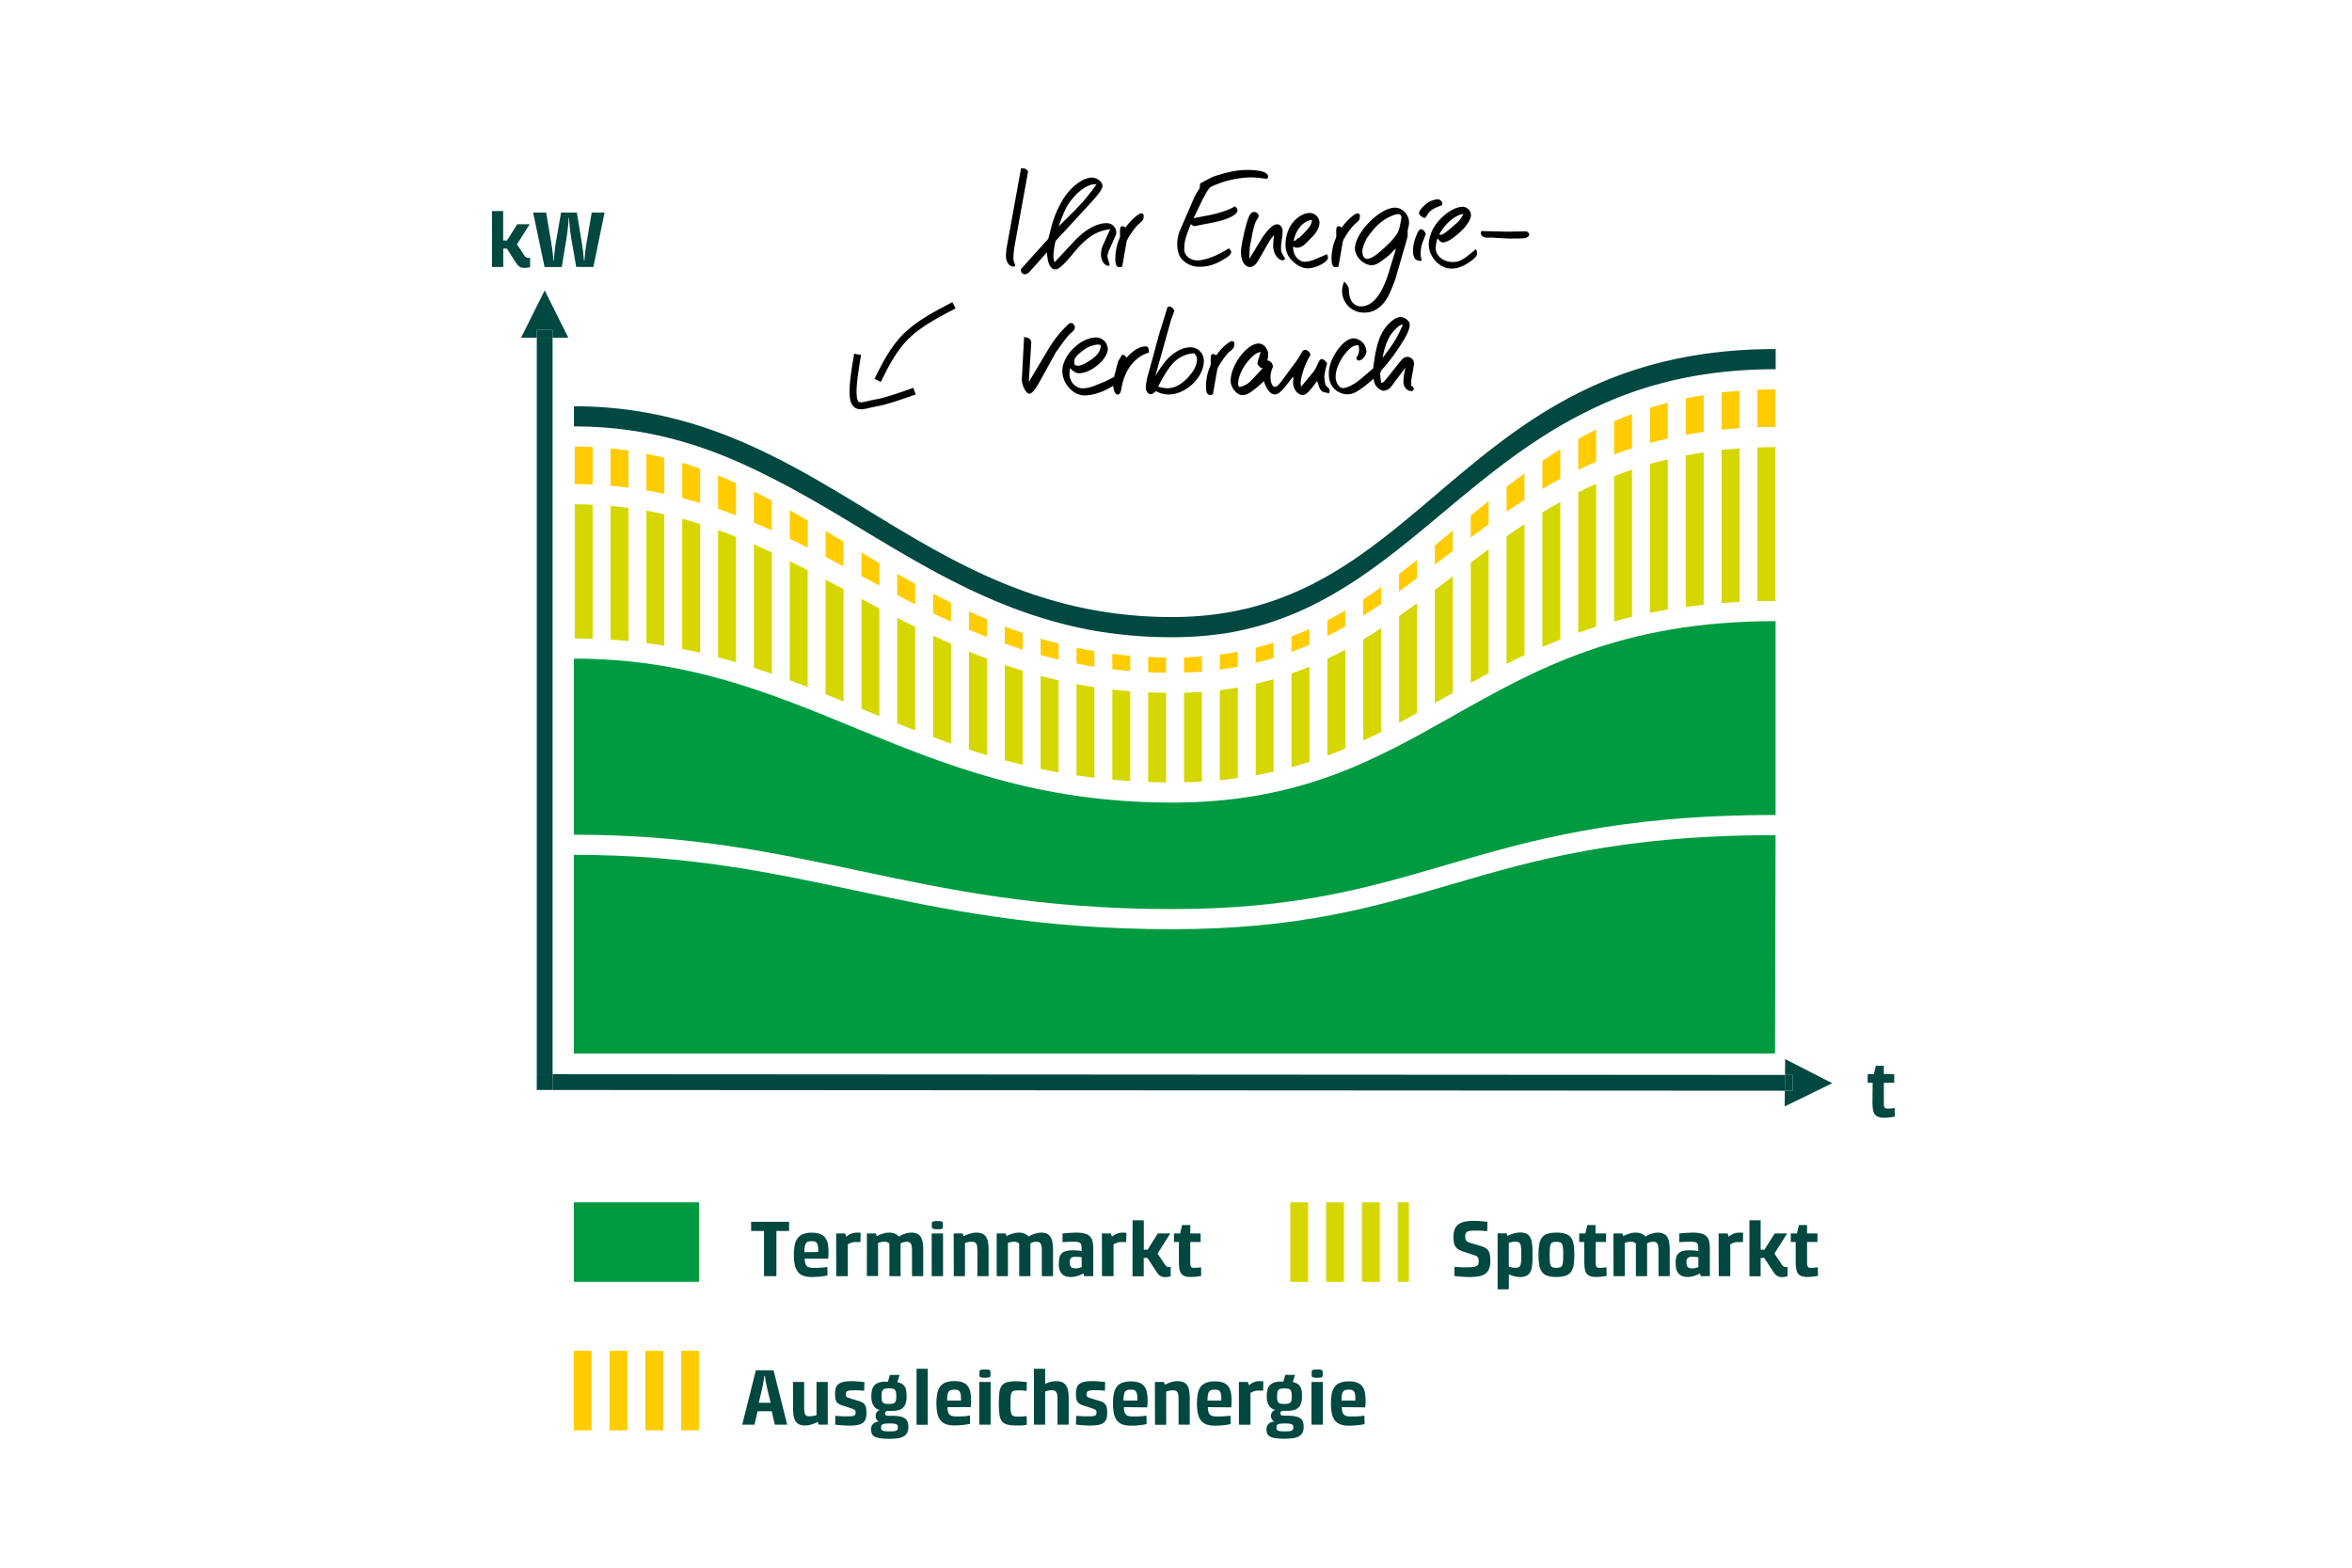 <?xml version="1.0" encoding="UTF-8"?>
<svg xmlns="http://www.w3.org/2000/svg" xmlns:xlink="http://www.w3.org/1999/xlink" viewBox="0 0 1050 700">
  <defs>
    <style>.cls-1,.cls-8{fill:none;}.cls-2{fill:#d6d700;}.cls-3{fill:#004840;}.cls-4{fill:#009b41;}.cls-5{fill:#fc0;}.cls-6{fill:url(#Neues_Musterfeld_1);}.cls-7{clip-path:url(#clip-path);}.cls-8{stroke:#000;stroke-linejoin:round;stroke-width:3.13px;}</style>
    <pattern id="Neues_Musterfeld_1" data-name="Neues Musterfeld 1" width="64" height="64" patternTransform="translate(-128 213.17)" patternUnits="userSpaceOnUse" viewBox="0 0 64 64">
      <rect class="cls-1" width="64" height="64"></rect>
      <rect class="cls-2" width="8" height="64"></rect>
      <rect class="cls-2" x="16" width="8" height="64"></rect>
      <rect class="cls-2" x="32" width="8" height="64"></rect>
      <rect class="cls-2" x="48" width="8" height="64"></rect>
    </pattern>
    <clipPath id="clip-path">
      <rect class="cls-1" x="256.19" y="603.17" width="55.87" height="35.51"></rect>
    </clipPath>
  </defs>
  <g id="Grafik_reduziert" data-name="Grafik reduziert">
    <path class="cls-1" d="M523.17,284.5a203.12,203.12,0,0,1-36-3.14,195.31,195.31,0,0,0,36,3.28,147.73,147.73,0,0,0,24.45-2A158.46,158.46,0,0,1,523.17,284.5Z"></path>
    <path class="cls-1" d="M792.57,256v12.35h.11V199.64h-.11Z"></path>
    <path class="cls-1" d="M792.57,190.64h.11V173.86h-.11Z"></path>
    <path class="cls-1" d="M304.57,231.63q-3.94-1.06-8-2v58.67c2.7.44,5.37.93,8,1.45V231.63Z"></path>
    <path class="cls-1" d="M352.57,250.57c-2.66-1.32-5.32-2.62-8-3.87v54.17c2.68.93,5.35,1.9,8,2.88V250.57Z"></path>
    <path class="cls-1" d="M336.57,243.07c-2.65-1.16-5.31-2.27-8-3.35v56c2.69.79,5.36,1.62,8,2.47v-55.1Z"></path>
    <path class="cls-1" d="M320.57,236.68c-2.64-1-5.3-1.85-8-2.7v57.5c2.7.63,5.36,1.29,8,2V236.68Z"></path>
    <path class="cls-1" d="M360.57,254.62v52.17q4,1.56,8,3.16V258.82Q364.56,256.69,360.57,254.62Z"></path>
    <path class="cls-1" d="M256.19,285.08h.38v-59.9h-.38v-5h0"></path>
    <path class="cls-1" d="M380.42,265.17l-3.85-2.07v50.09l7.69,3.16.31.13V267.4Z"></path>
    <path class="cls-1" d="M400.57,275.87q-4-2.07-8-4.19v48.08q4,1.62,8,3.23V275.87Z"></path>
    <path class="cls-1" d="M256.19,216.18h.38V199.41h-.38v-4.5h0v25.27h0Z"></path>
    <path class="cls-1" d="M288.57,228q-3.94-.71-8-1.24v59.45q4.05.39,8,.9V228Z"></path>
    <path class="cls-1" d="M272.57,225.91c-2.63-.24-5.29-.42-8-.54v59.85c2.71.09,5.37.22,8,.39v-59.7Z"></path>
    <path class="cls-1" d="M416.57,283.82c-2.69-1.27-5.36-2.57-8-3.88v46.2c2.65,1,5.31,2,8,3V283.82Z"></path>
    <path class="cls-1" d="M768.57,200.92c-2.72.29-5.38.65-8,1.05v68c2.62-.28,5.28-.52,8-.73V200.92Z"></path>
    <path class="cls-1" d="M712.57,206.13q3.91-1.68,8-3.2V188.1q-4.08,1.76-8,3.68v14.35Z"></path>
    <path class="cls-1" d="M432.57,281.14V273c-2.7-1.24-5.36-2.52-8-3.83v8.43C427.21,278.81,429.87,280,432.57,281.14Z"></path>
    <path class="cls-1" d="M728.57,200.14c2.61-.84,5.28-1.62,8-2.36V182.11c-2.73.86-5.38,1.79-8,2.77v15.26Z"></path>
    <path class="cls-1" d="M704.57,209.74V196q-4.08,2.26-8,4.67v13.16Q700.48,211.71,704.57,209.74Z"></path>
    <path class="cls-1" d="M448.57,287.41v-7.65c-2.7-1-5.37-2.11-8-3.22v7.88Q444.52,286,448.57,287.41Z"></path>
    <path class="cls-1" d="M464.57,292.48v-7.3c-2.7-.81-5.37-1.65-8-2.54v7.46C459.2,290.93,461.87,291.73,464.57,292.48Z"></path>
    <path class="cls-1" d="M416.57,273.83v-8.77q-4-2.13-8-4.34v9.14C411.22,271.2,413.88,272.52,416.57,273.83Z"></path>
    <path class="cls-1" d="M784.57,190.78V174c-2.72.1-5.38.26-8,.46v16.7C779.19,191,781.85,190.87,784.57,190.78Z"></path>
    <path class="cls-1" d="M384.57,257.18V246.71l-4.34-2.62-3.66-2.2v11Z"></path>
    <path class="cls-1" d="M368.57,248.65V237.1q-4-2.37-8-4.69v12.12Q364.59,246.56,368.57,248.65Z"></path>
    <path class="cls-1" d="M760.57,192.83c2.62-.37,5.28-.69,8-1v-16.6c-2.72.32-5.38.72-8,1.15v16.42Z"></path>
    <path class="cls-1" d="M392.57,261.48q4,2.13,8,4.24v-9.54q-4-2.33-8-4.69v10Z"></path>
    <path class="cls-1" d="M744.57,195.76c2.61-.59,5.29-1.12,8-1.62V177.9c-2.72.58-5.38,1.22-8,1.91v15.95Z"></path>
    <path class="cls-1" d="M688.57,218.28v-12.5c-2.71,1.82-5.38,3.7-8,5.6v11.8Q684.5,220.68,688.57,218.28Z"></path>
    <path class="cls-1" d="M544.57,299v-6.78q-3.92.51-8,.84v6.79Q540.65,299.55,544.57,299Z"></path>
    <path class="cls-1" d="M624.57,264.08V256.3c-2.64,2-5.3,4-8,5.9v7.49Q620.61,266.95,624.57,264.08Z"></path>
    <path class="cls-1" d="M608.57,274.94v-7.28q-3.93,2.56-8,4.94v7.13Q604.64,277.42,608.57,274.94Z"></path>
    <path class="cls-1" d="M560.57,296V289.2c-2.61.65-5.27,1.25-8,1.76v6.8C555.29,297.25,558,296.68,560.57,296Z"></path>
    <path class="cls-1" d="M523.17,300.42c1.83,0,3.62,0,5.4-.09v-6.78q-2.67.09-5.4.09c-.87,0-1.73,0-2.6,0v6.78C521.44,300.4,522.3,300.42,523.17,300.42Z"></path>
    <path class="cls-1" d="M592.57,284v-7c-2.62,1.36-5.28,2.65-8,3.87v6.95C587.29,286.63,590,285.36,592.57,284Z"></path>
    <path class="cls-1" d="M496.57,298.83V292c-2.71-.35-5.37-.76-8-1.2v6.95C491.2,298.13,493.86,298.51,496.57,298.83Z"></path>
    <path class="cls-1" d="M776.57,256v12.75c2.62-.13,5.28-.23,8-.3V199.79c-2.72.1-5.38.24-8,.42Z"></path>
    <path class="cls-1" d="M632.57,258.18c2.67-2,5.33-4,8-6.06v-8.58q-4,3.3-8,6.51v8.13Z"></path>
    <path class="cls-1" d="M480.57,296.28v-7c-2.71-.57-5.37-1.2-8-1.87v7.16Q476.52,295.47,480.57,296.28Z"></path>
    <path class="cls-1" d="M672.57,228.46V217.37q-4.05,3.13-8,6.32v10.39Q668.52,231.25,672.57,228.46Z"></path>
    <path class="cls-1" d="M512.57,300.17v-6.8c-2.71-.13-5.37-.32-8-.56v6.83C507.2,299.86,509.86,300,512.57,300.17Z"></path>
    <path class="cls-1" d="M656.57,240v-9.73q-3.57,3-7.1,5.92l-.9.75V246Q652.55,243,656.57,240Z"></path>
    <path class="cls-1" d="M608.57,285.55q-3.93,2.35-8,4.54v44.14c2.71-1.13,5.37-2.3,8-3.52V285.55Z"></path>
    <path class="cls-1" d="M592.57,294.14c-2.62,1.24-5.28,2.43-8,3.55v42.47c2.72-.87,5.38-1.8,8-2.77V294.14Z"></path>
    <path class="cls-1" d="M576.57,300.73q-3.92,1.36-8,2.54v41.28q4.08-.93,8-2V300.73Z"></path>
    <path class="cls-1" d="M544.57,308.14c-2.61.32-5.28.57-8,.77V349q4.08-.24,8-.62V308.14Z"></path>
    <path class="cls-1" d="M560.57,305.34c-2.61.6-5.27,1.14-8,1.62v40.47q4.08-.56,8-1.26V305.34Z"></path>
    <path class="cls-1" d="M624.57,275.13q-4,2.76-8,5.41v46.31q4-2,8-4.13V275.13Z"></path>
    <path class="cls-1" d="M432.57,290.93c-2.7-1.11-5.36-2.26-8-3.43V332c2.64.92,5.3,1.81,8,2.69v-43.8Z"></path>
    <path class="cls-1" d="M464.57,301.83q-4.05-1.06-8-2.27v42q3.94,1,8,1.81V301.83Z"></path>
    <path class="cls-1" d="M632.57,269.39v49q4-2.2,8-4.47V263.42Q636.58,266.45,632.57,269.39Z"></path>
    <path class="cls-1" d="M448.57,297c-2.7-.92-5.37-1.89-8-2.88v43.12q3.94,1.17,8,2.27V297Z"></path>
    <path class="cls-1" d="M528.57,309.34c-1.78.05-3.58.08-5.4.08-.87,0-1.73,0-2.6,0v40l2.6,0c1.83,0,3.62,0,5.4-.06v-40Z"></path>
    <path class="cls-1" d="M480.57,305.48c-2.71-.51-5.37-1.07-8-1.67v41.1c2.63.48,5.3.91,8,1.32V305.48Z"></path>
    <path class="cls-1" d="M512.57,309.18c-2.71-.12-5.37-.29-8-.5v40.1c2.63.17,5.29.31,8,.41v-40Z"></path>
    <path class="cls-1" d="M496.57,307.91c-2.71-.31-5.37-.68-8-1.07v40.48c2.63.31,5.29.6,8,.85V307.91Z"></path>
    <path class="cls-1" d="M736.57,207.18c-2.73.79-5.39,1.64-8,2.53v65.7q3.91-.93,8-1.76V207.18Z"></path>
    <path class="cls-1" d="M752.57,203.33c-2.72.53-5.39,1.12-8,1.75v67.07c2.61-.44,5.29-.83,8-1.2V203.33Z"></path>
    <path class="cls-1" d="M304.57,222.39V206.64q-3.94-1.2-8-2.22v16.07C299.27,221.07,301.94,221.71,304.57,222.39Z"></path>
    <path class="cls-1" d="M352.57,240.57V227.86q-4-2.21-8-4.33v13.3C347.26,238.05,349.93,239.29,352.57,240.57Z"></path>
    <path class="cls-1" d="M320.57,227.22V212.31c-2.64-1.07-5.3-2.08-8-3v15.36C315.27,225.45,317.93,226.32,320.57,227.22Z"></path>
    <path class="cls-1" d="M336.57,233.34V219.47c-2.65-1.3-5.31-2.55-8-3.76v14.42C331.27,231.16,333.93,232.23,336.57,233.34Z"></path>
    <path class="cls-1" d="M704.57,219.85q-4.08,2.07-8,4.27v61.43q3.91-1.56,8-3V219.85Z"></path>
    <path class="cls-1" d="M688.57,228.83q-4.07,2.5-8,5.13v58.55c2.62-1.24,5.28-2.45,8-3.63v-60Z"></path>
    <path class="cls-1" d="M672.57,239.45q-4.05,2.85-8,5.78v55.36q3.95-2.1,8-4.16v-57Z"></path>
    <path class="cls-1" d="M272.57,216.89V200.22c-2.63-.26-5.29-.47-8-.6v16.75Q268.62,216.55,272.57,216.89Z"></path>
    <path class="cls-1" d="M288.57,218.93V202.61q-3.94-.8-8-1.4v16.53C283.27,218.09,285.94,218.48,288.57,218.93Z"></path>
    <path class="cls-1" d="M656.57,251.23q-3.65,2.76-7.25,5.53l-.75.57V309.4l8-4.47v-53.7Z"></path>
    <path class="cls-1" d="M720.57,212.66q-4.08,1.6-8,3.37v63.82c2.61-.82,5.28-1.62,8-2.37V212.66Z"></path>
    <path class="cls-1" d="M576.57,291.08v-6.9c-2.61,1-5.28,1.92-8,2.77v6.87Q572.65,292.55,576.57,291.08Z"></path>
    <rect class="cls-3" x="239.64" y="147.28" width="7.04" height="3.52"></rect>
    <polygon class="cls-3" points="246.68 147.28 246.68 150.81 253.72 150.81 243.16 129.67 232.6 150.81 239.64 150.81 239.64 147.28 246.68 147.28"></polygon>
    <rect class="cls-3" x="239.64" y="150.81" width="7.04" height="328.84"></rect>
    <polygon class="cls-3" points="800.39 479.98 796.87 479.98 796.8 487.02 800.33 487.03 800.39 479.98"></polygon>
    <polygon class="cls-3" points="796.87 479.98 800.39 479.98 800.33 487.03 796.8 487.02 796.74 494.04 817.96 483.67 796.94 472.9 796.87 479.98"></polygon>
    <polygon class="cls-3" points="246.68 479.65 246.68 486.69 239.64 486.69 239.64 479.65 239.64 479.65 239.61 486.69 796.8 487.02 796.87 479.98 246.68 479.65"></polygon>
    <rect class="cls-3" x="239.64" y="479.65" width="7.04" height="7.04"></rect>
    <path class="cls-4" d="M256.19,372.71c51.59,0,88.37,7.81,127.3,16.08,39.67,8.42,80.69,17.13,139.68,17.13,55.14,0,87.69-9.53,122.15-19.62,37.61-11,76.5-22.39,147.36-22.39V277.35c-69,0-107.08,21.48-143.88,42.26-35.31,19.93-68.67,38.76-125.63,38.76-60.35,0-102-17.13-142.33-33.7-38.27-15.73-74.42-30.59-124.65-30.59"></path>
    <path class="cls-4" d="M256.19,470.43H792.42l.25-97.52c-69.56,0-107.82,11.2-144.82,22-35.1,10.27-68.25,20-124.68,20-59.94,0-101.43-8.81-141.55-17.33-38.46-8.17-74.78-15.88-125.43-15.88"></path>
    <path class="cls-3" d="M384.87,236.39c30.74,18.51,62.29,37.52,102.34,45a203.12,203.12,0,0,0,36,3.14,158.46,158.46,0,0,0,24.45-1.84c40.08-6.7,67.42-29.5,96.08-53.42,20.28-16.93,40.94-34.16,66.76-46.53,22.12-10.76,48.38-17.88,82.22-17.88v-9c-75.14,0-114.11,33.13-151.8,65.17-33,28-64.12,54.5-117.71,54.5-57.62,0-97.19-24.13-135.46-47.47-37.61-22.94-76.5-46.66-131.52-46.66v9c33.81,0,60.81,9.14,86,21.87C357,219.58,371,228,384.87,236.39Z"></path>
    <path class="cls-2" d="M736.57,256v17.65c2.62-.53,5.27-1,8-1.5V205.08c-2.72.65-5.39,1.34-8,2.1Z"></path>
    <path class="cls-2" d="M752.57,256V271c2.62-.36,5.28-.69,8-1V202q-4.08.61-8,1.36Z"></path>
    <path class="cls-2" d="M768.57,256v13.25c2.62-.2,5.29-.36,8-.5V200.21c-2.71.2-5.39.42-8,.71Z"></path>
    <path class="cls-2" d="M784.57,256v12.45c2.63-.06,5.28-.1,8-.1V199.64c-2.72,0-5.38.06-8,.15Z"></path>
    <path class="cls-2" d="M672.57,256v40.43c2.63-1.33,5.29-2.64,8-3.92V234q-4.07,2.7-8,5.49Z"></path>
    <path class="cls-2" d="M688.57,256v32.88c2.62-1.14,5.28-2.25,8-3.33V224.12q-4.08,2.3-8,4.71Z"></path>
    <path class="cls-2" d="M704.57,256v26.54c2.61-.93,5.28-1.82,8-2.69V216c-2.72,1.22-5.39,2.5-8,3.82Z"></path>
    <path class="cls-2" d="M720.57,256v21.48q3.91-1.1,8-2.07v-65.7q-4.08,1.39-8,2.95Z"></path>
    <path class="cls-2" d="M656.57,256v48.93c2.64-1.45,5.31-2.91,8-4.34V245.23q-4,3-8,6Z"></path>
    <path class="cls-2" d="M608.57,320v10.71c2.7-1.25,5.36-2.54,8-3.86V280.54q-3.95,2.58-8,5Z"></path>
    <path class="cls-2" d="M624.57,320v2.72q2.53-1.34,5.06-2.72l2.94-1.62v-49q-4,2.92-8,5.74Z"></path>
    <path class="cls-2" d="M640.57,313.91l3.8-2.14,4.2-2.37V257.33c-2.67,2-5.34,4.08-8,6.09Z"></path>
    <path class="cls-2" d="M544.57,320v28.36q4.08-.39,8-.93V307q-3.92.68-8,1.18Z"></path>
    <path class="cls-2" d="M560.57,320v26.17q4.08-.74,8-1.62V303.27q-3.92,1.13-8,2.07Z"></path>
    <path class="cls-2" d="M576.57,320v22.55c2.72-.75,5.38-1.55,8-2.39V297.69c-2.61,1.07-5.28,2.09-8,3Z"></path>
    <path class="cls-2" d="M592.57,320v17.39c2.71-1,5.38-2.07,8-3.16V290.09q-3.93,2.12-8,4.05Z"></path>
    <path class="cls-2" d="M480.57,320v26.23c2.63.4,5.29.76,8,1.09V306.84q-4.05-.61-8-1.36Z"></path>
    <path class="cls-2" d="M496.57,320v28.17q3.94.36,8,.61v-40.1c-2.7-.22-5.37-.47-8-.77Z"></path>
    <path class="cls-2" d="M512.57,320v29.19q3.95.13,8,.16v-40c-2.7,0-5.37-.09-8-.21Z"></path>
    <path class="cls-2" d="M528.57,320v29.31c2.72-.06,5.38-.18,8-.33V308.91c-2.62.2-5.27.35-8,.43Z"></path>
    <path class="cls-2" d="M416.57,320v9.16q4,1.47,8,2.88V287.5q-4-1.8-8-3.68Z"></path>
    <path class="cls-2" d="M432.57,320v14.73c2.64.85,5.3,1.69,8,2.49V294.1c-2.7-1-5.36-2.08-8-3.17Z"></path>
    <path class="cls-2" d="M448.57,320v19.49q3.94,1.06,8,2v-42q-4.05-1.23-8-2.58Z"></path>
    <path class="cls-2" d="M464.57,320v23.34q3.94.84,8,1.57v-41.1q-4.05-.93-8-2Z"></path>
    <path class="cls-2" d="M352.57,256v47.75c2.68,1,5.34,2,8,3V254.62c-2.66-1.37-5.33-2.73-8-4.05Z"></path>
    <path class="cls-2" d="M368.57,310c2.67,1.07,5.33,2.15,8,3.24V263.1q-4-2.16-8-4.28Z"></path>
    <path class="cls-2" d="M384.57,316.48l8,3.28V271.68q-4-2.13-8-4.28Z"></path>
    <path class="cls-2" d="M400.57,320v3c2.65,1.06,5.31,2.11,8,3.15v-46.2q-4-2-8-4.07Z"></path>
    <path class="cls-2" d="M288.57,256v31.14c2.7.35,5.37.75,8,1.18V229.65q-3.94-.89-8-1.62Z"></path>
    <path class="cls-2" d="M304.57,256v33.77q4.05.8,8,1.71V234c-2.64-.83-5.3-1.62-8-2.35Z"></path>
    <path class="cls-2" d="M320.57,256v37.46q4,1.07,8,2.24v-56q-4-1.59-8-3Z"></path>
    <path class="cls-2" d="M336.57,256v42.17c2.69.87,5.35,1.77,8,2.7V246.7q-4-1.87-8-3.63Z"></path>
    <path class="cls-2" d="M256.57,256v29.08c2.71,0,5.37.06,8,.14V225.37c-2.63-.11-5.29-.18-8-.19Z"></path>
    <path class="cls-2" d="M272.57,256v29.61q4.05.25,8,.63V226.79c-2.63-.35-5.29-.65-8-.88Z"></path>
    <path class="cls-5" d="M736.57,192v5.78c2.62-.72,5.27-1.4,8-2V179.81c-2.72.71-5.39,1.47-8,2.3Z"></path>
    <path class="cls-5" d="M752.57,192v2.14c2.62-.48,5.28-.92,8-1.31V176.41q-4.08.66-8,1.49Z"></path>
    <path class="cls-5" d="M768.57,191.86q3.93-.41,8-.67v-16.7c-2.71.21-5.39.45-8,.77Z"></path>
    <path class="cls-5" d="M784.57,190.78c2.63-.08,5.28-.14,8-.14V173.86c-2.72,0-5.37.07-8,.17Z"></path>
    <path class="cls-5" d="M720.57,192v10.93c2.61-1,5.27-1.91,8-2.79V184.88q-4.08,1.53-8,3.22Z"></path>
    <path class="cls-5" d="M672.57,228.46q3.95-2.69,8-5.28v-11.8c-2.71,2-5.37,4-8,6Z"></path>
    <path class="cls-5" d="M688.57,218.28q3.93-2.31,8-4.49V200.63q-4.08,2.51-8,5.15Z"></path>
    <path class="cls-5" d="M704.57,196v13.78c2.61-1.25,5.28-2.46,8-3.61V191.78l-.43.22C709.57,193.27,707,194.59,704.57,196Z"></path>
    <path class="cls-5" d="M640.57,252.12l3.28-2.51,4.72-3.61v-9.1q-4,3.34-8,6.64Z"></path>
    <path class="cls-5" d="M656.57,240q4-3,8-5.88V223.69q-4,3.26-8,6.54Z"></path>
    <path class="cls-5" d="M608.57,274.94q4-2.55,8-5.25V262.2q-3.95,2.81-8,5.46Z"></path>
    <path class="cls-5" d="M624.57,256.3v7.78q4-2.91,8-5.9v-8.13q-3.78,3-7.6,5.95Z"></path>
    <path class="cls-5" d="M544.57,299c2.72-.35,5.39-.78,8-1.27V291c-2.61.5-5.28.92-8,1.29Z"></path>
    <path class="cls-5" d="M560.57,296q4.08-1,8-2.21V287q-3.92,1.23-8,2.25Z"></path>
    <path class="cls-5" d="M576.57,291.08c2.72-1,5.38-2.1,8-3.25v-6.95q-3.92,1.75-8,3.3Z"></path>
    <path class="cls-5" d="M592.57,284q4.06-2.06,8-4.31V272.6q-3.93,2.31-8,4.41Z"></path>
    <path class="cls-5" d="M480.57,296.28c2.63.52,5.29,1,8,1.43v-6.95q-4.05-.69-8-1.51Z"></path>
    <path class="cls-5" d="M496.57,298.83c2.63.32,5.3.58,8,.81v-6.83q-4.05-.36-8-.85Z"></path>
    <path class="cls-5" d="M512.57,300.17q3.95.18,8,.22v-6.78c-2.7,0-5.37-.11-8-.24Z"></path>
    <path class="cls-5" d="M528.57,300.33c2.72-.08,5.39-.24,8-.45v-6.79c-2.62.21-5.27.38-8,.46Z"></path>
    <path class="cls-5" d="M416.57,273.83q4,1.92,8,3.77v-8.43q-4-2-8-4.11Z"></path>
    <path class="cls-5" d="M432.57,281.14c2.64,1.13,5.3,2.22,8,3.28v-7.88c-2.7-1.14-5.36-2.32-8-3.54Z"></path>
    <path class="cls-5" d="M448.57,287.41q3.94,1.39,8,2.69v-7.46q-4.05-1.38-8-2.88Z"></path>
    <path class="cls-5" d="M464.57,292.48q3.94,1.09,8,2.06v-7.16q-4.05-1-8-2.2Z"></path>
    <path class="cls-5" d="M352.57,240.57c2.69,1.29,5.35,2.62,8,4V232.41q-4-2.31-8-4.55Z"></path>
    <path class="cls-5" d="M368.57,248.65q4,2.1,8,4.24v-11q-4-2.41-8-4.79Z"></path>
    <path class="cls-5" d="M384.57,256v1.18l.12.07,7.88,4.23v-10q-4-2.38-8-4.78Z"></path>
    <path class="cls-5" d="M400.57,265.72q4,2.08,8,4.14v-9.14q-4-2.25-8-4.54Z"></path>
    <path class="cls-5" d="M288.57,218.93q4.05.7,8,1.56V204.42q-3.94-1-8-1.81Z"></path>
    <path class="cls-5" d="M304.57,222.39q4.05,1.05,8,2.25V209.28c-2.64-.94-5.3-1.82-8-2.64Z"></path>
    <path class="cls-5" d="M320.57,227.22c2.7.93,5.36,1.9,8,2.91V215.71c-2.64-1.18-5.31-2.32-8-3.4Z"></path>
    <path class="cls-5" d="M336.57,233.34q4,1.69,8,3.49v-13.3q-4-2.1-8-4.06Z"></path>
    <path class="cls-5" d="M256.57,216.18c2.7,0,5.37.08,8,.19V199.62c-2.63-.13-5.29-.21-8-.21Z"></path>
    <path class="cls-5" d="M272.57,216.89q4.05.35,8,.85V201.21c-2.63-.39-5.29-.73-8-1Z"></path>
  </g>
  <g id="Bschriftungen">
    <rect class="cls-6" x="573.09" y="536.86" width="55.87" height="35.51"></rect>
    <path class="cls-3" d="M649.32,565.65l1.67.14c.52.05,1.13.08,1.8.09l2.2,0a24.15,24.15,0,0,0,2.51-.11,4.78,4.78,0,0,0,1.57-.39,1.62,1.62,0,0,0,.82-.79,3.07,3.07,0,0,0,.23-1.32,3.69,3.69,0,0,0-.32-1.78,2.6,2.6,0,0,0-1.57-1l-4.46-1.46a12.61,12.61,0,0,1-2.44-1,4.68,4.68,0,0,1-1.5-1.3,4.53,4.53,0,0,1-.75-1.84,15.47,15.47,0,0,1-.19-2.68,9.54,9.54,0,0,1,.48-3.2,4.86,4.86,0,0,1,1.55-2.19,7.09,7.09,0,0,1,2.78-1.27,18.45,18.45,0,0,1,4.18-.41c.76,0,1.51,0,2.24.07l2,.15,1.9.21-.08,4.14c-.52,0-1.08-.06-1.67-.11s-1.08-.08-1.73-.1-1.33,0-2,0a21.37,21.37,0,0,0-2.17.09A3.53,3.53,0,0,0,655,550a1.63,1.63,0,0,0-.68.79,3.66,3.66,0,0,0-.2,1.32,3.17,3.17,0,0,0,.4,1.8,3.08,3.08,0,0,0,1.64,1l4.6,1.36a9.77,9.77,0,0,1,2.44,1,4,4,0,0,1,1.38,1.41,5.29,5.29,0,0,1,.6,1.91,18.79,18.79,0,0,1,.14,2.52,9.31,9.31,0,0,1-.53,3.42,4.83,4.83,0,0,1-1.66,2.18,7,7,0,0,1-2.85,1.16,21.69,21.69,0,0,1-4.16.34c-.85,0-1.69,0-2.49-.07l-2.18-.14-2.14-.22Z"></path>
    <path class="cls-3" d="M673.57,575.71h-5v-25h4l.43,1.14c.12,0,.34-.15.68-.3s.74-.32,1.23-.5a12.49,12.49,0,0,1,1.69-.48,8.9,8.9,0,0,1,2-.22,6.56,6.56,0,0,1,2.75.5,4,4,0,0,1,1.7,1.52,6.84,6.84,0,0,1,.85,2.55,24.13,24.13,0,0,1,.23,3.64V562a24,24,0,0,1-.23,3.64,6.77,6.77,0,0,1-.85,2.55,3.9,3.9,0,0,1-1.7,1.52,6.56,6.56,0,0,1-2.75.5,9.35,9.35,0,0,1-1.8-.16c-.56-.11-1-.23-1.48-.36a9.18,9.18,0,0,1-1.08-.39l-.63-.27Zm0-10.17a8,8,0,0,0,1.1.34,7.39,7.39,0,0,0,1.78.2,4.39,4.39,0,0,0,1.31-.17,1.42,1.42,0,0,0,.82-.66,3.74,3.74,0,0,0,.42-1.44,18.76,18.76,0,0,0,.13-2.52v-2.07a18.76,18.76,0,0,0-.13-2.52,3.74,3.74,0,0,0-.42-1.44,1.51,1.51,0,0,0-.82-.66,4.42,4.42,0,0,0-1.31-.16,6.91,6.91,0,0,0-1.76.21c-.54.14-.91.25-1.12.32Z"></path>
    <path class="cls-3" d="M694.83,570.18a12.63,12.63,0,0,1-4.05-.54,4.81,4.81,0,0,1-2.42-1.73,7.14,7.14,0,0,1-1.2-3.07,27.87,27.87,0,0,1-.32-4.55,28.31,28.31,0,0,1,.32-4.57,7.09,7.09,0,0,1,1.2-3.07,5,5,0,0,1,2.42-1.71,12.63,12.63,0,0,1,4.05-.54,12.81,12.81,0,0,1,4.07.54,5,5,0,0,1,2.44,1.71,7.08,7.08,0,0,1,1.18,3.07,29.76,29.76,0,0,1,.3,4.57,29.31,29.31,0,0,1-.3,4.55,7.13,7.13,0,0,1-1.18,3.07,4.83,4.83,0,0,1-2.44,1.73A12.81,12.81,0,0,1,694.83,570.18Zm0-4.07a5.29,5.29,0,0,0,1.6-.2,1.53,1.53,0,0,0,.93-.8,4.51,4.51,0,0,0,.41-1.77c.06-.77.09-1.79.09-3.05s0-2.27-.09-3a4.71,4.71,0,0,0-.41-1.77,1.53,1.53,0,0,0-.93-.82,6.58,6.58,0,0,0-3.22,0,1.46,1.46,0,0,0-.89.82,4.93,4.93,0,0,0-.4,1.77q-.09,1.14-.09,3c0,1.26,0,2.28.09,3.05a4.72,4.72,0,0,0,.4,1.77,1.46,1.46,0,0,0,.89.8A5.3,5.3,0,0,0,694.83,566.11Z"></path>
    <path class="cls-3" d="M707.24,554.58H705v-3.82h2.75l.89-3.75h3.64v3.75H717v3.82h-4.64v8.85a8.85,8.85,0,0,0,.09,1.4,2.12,2.12,0,0,0,.28.82.9.9,0,0,0,.54.37,3.26,3.26,0,0,0,.84.09,16.11,16.11,0,0,0,2.06-.11l1-.14.07,3.82c-.45.1-.94.18-1.46.25s-1,.13-1.51.18-1.14.07-1.73.07a7.71,7.71,0,0,1-2.68-.39,3.3,3.3,0,0,1-1.6-1.22,5,5,0,0,1-.77-2.14,21.8,21.8,0,0,1-.2-3.14Z"></path>
    <path class="cls-3" d="M720.26,550.76h4l.43,1.21a4.08,4.08,0,0,1,.66-.35,13.52,13.52,0,0,1,2.85-1,7.8,7.8,0,0,1,1.88-.22,6.35,6.35,0,0,1,2.87.54,5.19,5.19,0,0,1,1.62,1.21c.14-.07.38-.21.71-.41a8.89,8.89,0,0,1,1.23-.59,13.14,13.14,0,0,1,1.66-.51,8,8,0,0,1,2-.24,5.67,5.67,0,0,1,2.51.49,3.85,3.85,0,0,1,1.63,1.44,6.58,6.58,0,0,1,.85,2.41,19.65,19.65,0,0,1,.25,3.37v11.71h-5V558.44a12.06,12.06,0,0,0-.14-2,3.18,3.18,0,0,0-.45-1.22,1.59,1.59,0,0,0-.77-.59,3.55,3.55,0,0,0-1.1-.16,4.74,4.74,0,0,0-1.59.27,5.88,5.88,0,0,0-1.05.45v14.63h-5V555.37a1.64,1.64,0,0,0-.68-.59,3.16,3.16,0,0,0-1.57-.31,7,7,0,0,0-1.73.2,4.54,4.54,0,0,0-1,.37v14.78h-5Z"></path>
    <path class="cls-3" d="M748.05,563.79a9.22,9.22,0,0,1,.28-2.43,3.84,3.84,0,0,1,1-1.73,4.38,4.38,0,0,1,1.91-1,11,11,0,0,1,3-.34,21,21,0,0,1,2.28.1c.62.08,1.17.14,1.64.18V557.4a7.32,7.32,0,0,0-.12-1.46,1.78,1.78,0,0,0-.48-.9,2.13,2.13,0,0,0-1-.44,9.46,9.46,0,0,0-1.78-.13c-1.19,0-2.23,0-3.12.07l-2,.11v-3.89l2.11-.18c.61-.05,1.27-.09,2-.12s1.33-.06,1.93-.06a14.06,14.06,0,0,1,3.95.45,4.89,4.89,0,0,1,2.32,1.36,4.64,4.64,0,0,1,1.09,2.28,17,17,0,0,1,.27,3.23v12.1h-4l-.46-1.17a5.06,5.06,0,0,0-.65.32,9.85,9.85,0,0,1-1.17.51,14.57,14.57,0,0,1-1.63.49,8.72,8.72,0,0,1-2,.21,7.3,7.3,0,0,1-2-.27,4.24,4.24,0,0,1-1.7-.91,4.54,4.54,0,0,1-1.18-1.75,7.61,7.61,0,0,1-.44-2.78Zm4.89,0a2.88,2.88,0,0,0,.53,2,2.82,2.82,0,0,0,2,.56,5.66,5.66,0,0,0,1.66-.22,6.68,6.68,0,0,0,1.09-.39V561.4a10.91,10.91,0,0,0-1.11-.14,15.64,15.64,0,0,0-1.64-.08,3.06,3.06,0,0,0-2,.5,2.39,2.39,0,0,0-.57,1.86Z"></path>
    <path class="cls-3" d="M767.24,550.76h4l.5,1.46.53-.41a7.31,7.31,0,0,1,1-.62,6.51,6.51,0,0,1,1.38-.55,5.9,5.9,0,0,1,1.74-.24l.68,0,.57.05a3.44,3.44,0,0,0,.54,0l-.07,4.14-.57,0-.61,0-.71,0a6.2,6.2,0,0,0-2.55.43,11.28,11.28,0,0,0-1.23.61v14.2h-5.14Z"></path>
    <path class="cls-3" d="M781,544.87h5V558h1.71l4.57-7.25h5.56l-5.7,9,3.46,5.11a1.72,1.72,0,0,0,.85.76,3.21,3.21,0,0,0,1.07.16h.31a.72.72,0,0,1,.19,0l0,4.1-.79.18a8,8,0,0,1-1.78.18,4.19,4.19,0,0,1-1.41-.21,3.91,3.91,0,0,1-1.07-.61,5.25,5.25,0,0,1-.91-1c-.29-.4-.6-.86-.93-1.36l-3.53-5.39H786v8.21h-5Z"></path>
    <path class="cls-3" d="M801.66,554.58h-2.21v-3.82h2.74l.9-3.75h3.63v3.75h4.64v3.82h-4.64v8.85a8.85,8.85,0,0,0,.09,1.4,2.11,2.11,0,0,0,.29.82.91.91,0,0,0,.53.37,3.37,3.37,0,0,0,.84.09,16.38,16.38,0,0,0,2.07-.11l1-.14.07,3.82c-.45.1-.94.18-1.46.25s-1,.13-1.52.18-1.13.07-1.73.07a7.69,7.69,0,0,1-2.67-.39,3.33,3.33,0,0,1-1.61-1.22,5,5,0,0,1-.76-2.14,20.45,20.45,0,0,1-.2-3.14Z"></path>
    <path class="cls-3" d="M341.07,549.65h-5.74v-4.1h16.94v4.1H346.6v20.17h-5.53Z"></path>
    <path class="cls-3" d="M359.27,562a7.76,7.76,0,0,0,.21,2,3,3,0,0,0,.66,1.27,2.41,2.41,0,0,0,1.18.67,7,7,0,0,0,1.8.2c.85,0,1.66,0,2.41-.05s1.4-.08,2-.13l1.82-.21.08,3.75a18.67,18.67,0,0,1-2,.35c-.64.1-1.4.18-2.26.25s-1.8.11-2.8.11a11,11,0,0,1-3.66-.54,5.36,5.36,0,0,1-2.48-1.73,7.51,7.51,0,0,1-1.39-3.07,21,21,0,0,1-.43-4.55,21.3,21.3,0,0,1,.4-4.44,7.51,7.51,0,0,1,1.31-3.07,5.52,5.52,0,0,1,2.47-1.79,10.74,10.74,0,0,1,3.81-.59,10.42,10.42,0,0,1,3.62.54,5.16,5.16,0,0,1,2.3,1.6,6.28,6.28,0,0,1,1.2,2.65,17.74,17.74,0,0,1,.34,3.64c0,.45,0,.87,0,1.25s-.05.71-.07,1-.05.64-.07.92Zm6-2.92a4.63,4.63,0,0,0,0-.54V558a9,9,0,0,0-.17-1.94,2.74,2.74,0,0,0-.54-1.15,1.81,1.81,0,0,0-.91-.55,5.5,5.5,0,0,0-1.3-.14,5.83,5.83,0,0,0-1.48.16,1.79,1.79,0,0,0-1,.68,3.52,3.52,0,0,0-.57,1.48,14.58,14.58,0,0,0-.18,2.57Z"></path>
    <path class="cls-3" d="M373.28,550.76h4l.5,1.46.54-.41a7.31,7.31,0,0,1,1-.62,6.41,6.41,0,0,1,1.37-.55,6,6,0,0,1,1.75-.24l.68,0,.57.05a3.4,3.4,0,0,0,.53,0l-.07,4.14-.57,0-.61,0-.71,0a6.2,6.2,0,0,0-2.55.43,11.28,11.28,0,0,0-1.23.61v14.2h-5.14Z"></path>
    <path class="cls-3" d="M387,550.76h4l.43,1.21a4.08,4.08,0,0,1,.66-.35,13.06,13.06,0,0,1,1.23-.52,12.62,12.62,0,0,1,1.62-.48,7.78,7.78,0,0,1,1.87-.22,6.32,6.32,0,0,1,2.87.54,5.13,5.13,0,0,1,1.63,1.21c.14-.07.38-.21.71-.41a8.37,8.37,0,0,1,1.23-.59,13.14,13.14,0,0,1,1.66-.51,7.94,7.94,0,0,1,2-.24,5.67,5.67,0,0,1,2.51.49,3.85,3.85,0,0,1,1.63,1.44,6.58,6.58,0,0,1,.85,2.41,19.65,19.65,0,0,1,.25,3.37v11.71h-5V558.44a12.06,12.06,0,0,0-.14-2,3.18,3.18,0,0,0-.45-1.22,1.59,1.59,0,0,0-.77-.59,3.55,3.55,0,0,0-1.1-.16,4.74,4.74,0,0,0-1.59.27,5.88,5.88,0,0,0-1.05.45v14.63h-5V555.37a1.54,1.54,0,0,0-.67-.59,3.16,3.16,0,0,0-1.57-.31,7,7,0,0,0-1.73.2A4.48,4.48,0,0,0,392,555v14.78h-5Z"></path>
    <path class="cls-3" d="M415.94,550.76H421v19.06h-5.07Zm2.54-1.89a12.35,12.35,0,0,1-1.43-.07,1.53,1.53,0,0,1-.75-.29A.78.78,0,0,1,416,548a7.13,7.13,0,0,1,0-.88,8.23,8.23,0,0,1,0-.94.81.81,0,0,1,.28-.59,1.53,1.53,0,0,1,.75-.29,12.35,12.35,0,0,1,1.43-.07,12.81,12.81,0,0,1,1.44.07,1.38,1.38,0,0,1,.75.29.88.88,0,0,1,.27.59c0,.25,0,.56,0,.94s0,.65,0,.88a.85.85,0,0,1-.27.55,1.38,1.38,0,0,1-.75.29A12.81,12.81,0,0,1,418.48,548.87Z"></path>
    <path class="cls-3" d="M425.75,550.76h4l.43,1.21c.12,0,.35-.15.7-.32s.77-.34,1.28-.53a13,13,0,0,1,1.71-.5,8.69,8.69,0,0,1,2-.22,6.46,6.46,0,0,1,2.71.5,4,4,0,0,1,1.68,1.48,6.61,6.61,0,0,1,.83,2.45,21.24,21.24,0,0,1,.24,3.39v11.6h-5V558.65a15.16,15.16,0,0,0-.13-2.14,3.09,3.09,0,0,0-.43-1.27,1.51,1.51,0,0,0-.8-.61,4.49,4.49,0,0,0-1.28-.16,6.55,6.55,0,0,0-1.77.22,9.22,9.22,0,0,0-1.12.35v14.78h-5Z"></path>
    <path class="cls-3" d="M444.94,550.76h4l.43,1.21a5.29,5.29,0,0,1,.66-.35c.35-.17.76-.34,1.23-.52a13.12,13.12,0,0,1,1.62-.48,7.86,7.86,0,0,1,1.88-.22,6.35,6.35,0,0,1,2.87.54,5.19,5.19,0,0,1,1.62,1.21c.14-.07.38-.21.71-.41a8.52,8.52,0,0,1,1.24-.59,13,13,0,0,1,1.65-.51,8,8,0,0,1,2-.24,5.75,5.75,0,0,1,2.52.49,3.88,3.88,0,0,1,1.62,1.44,6.77,6.77,0,0,1,.86,2.41,20.71,20.71,0,0,1,.25,3.37v11.71h-5V558.44a12.06,12.06,0,0,0-.14-2,3.18,3.18,0,0,0-.45-1.22,1.61,1.61,0,0,0-.76-.59,3.62,3.62,0,0,0-1.11-.16,4.74,4.74,0,0,0-1.59.27,5.88,5.88,0,0,0-1.05.45v14.63h-5V555.37a1.58,1.58,0,0,0-.68-.59,3.16,3.16,0,0,0-1.57-.31,7,7,0,0,0-1.73.2,4.54,4.54,0,0,0-1.05.37v14.78h-5Z"></path>
    <path class="cls-3" d="M472.73,563.79a9.2,9.2,0,0,1,.29-2.43,3.82,3.82,0,0,1,1-1.73,4.43,4.43,0,0,1,1.91-1,11,11,0,0,1,3-.34,20.84,20.84,0,0,1,2.28.1q.93.12,1.65.18V557.4a7.23,7.23,0,0,0-.13-1.46,1.64,1.64,0,0,0-.48-.9,2.09,2.09,0,0,0-1-.44,9.46,9.46,0,0,0-1.78-.13c-1.19,0-2.23,0-3.12.07l-2,.11v-3.89l2.11-.18c.62-.05,1.27-.09,2-.12s1.33-.06,1.93-.06a14.18,14.18,0,0,1,4,.45,4.91,4.91,0,0,1,2.31,1.36,4.64,4.64,0,0,1,1.09,2.28,17,17,0,0,1,.27,3.23v12.1h-4l-.46-1.17a4.53,4.53,0,0,0-.64.32,10.08,10.08,0,0,1-1.18.51A14.57,14.57,0,0,1,480,570a8.72,8.72,0,0,1-2,.21,7.35,7.35,0,0,1-2-.27,4.31,4.31,0,0,1-1.7-.91,4.52,4.52,0,0,1-1.17-1.75,7.38,7.38,0,0,1-.45-2.78Zm4.89,0a2.94,2.94,0,0,0,.53,2,2.84,2.84,0,0,0,2,.56,5.59,5.59,0,0,0,1.65-.22,6.68,6.68,0,0,0,1.09-.39V561.4a11,11,0,0,0-1.1-.14,15.93,15.93,0,0,0-1.64-.08,3.07,3.07,0,0,0-2,.5,2.43,2.43,0,0,0-.57,1.86Z"></path>
    <path class="cls-3" d="M491.92,550.76h4l.5,1.46.53-.41a7.48,7.48,0,0,1,1-.62,6.41,6.41,0,0,1,1.37-.55,5.92,5.92,0,0,1,1.75-.24l.67,0,.57.05a3.53,3.53,0,0,0,.54,0l-.07,4.14-.57,0-.61,0-.71,0a6.2,6.2,0,0,0-2.55.43,11.28,11.28,0,0,0-1.23.61v14.2h-5.14Z"></path>
    <path class="cls-3" d="M505.62,544.87h5V558h1.71l4.56-7.25h5.57l-5.71,9,3.46,5.11a1.73,1.73,0,0,0,.86.76,3.17,3.17,0,0,0,1.07.16h.3a.79.79,0,0,1,.2,0l0,4.1-.78.18a8,8,0,0,1-1.78.18,4.19,4.19,0,0,1-1.41-.21,3.77,3.77,0,0,1-1.07-.61,4.66,4.66,0,0,1-.91-1c-.29-.4-.6-.86-.93-1.36l-3.53-5.39h-1.64v8.21h-5Z"></path>
    <path class="cls-3" d="M526.31,554.58h-2.22v-3.82h2.75l.89-3.75h3.64v3.75H536v3.82h-4.64v8.85a8.85,8.85,0,0,0,.09,1.4,2,2,0,0,0,.29.82.88.88,0,0,0,.53.37,3.37,3.37,0,0,0,.84.09,16.38,16.38,0,0,0,2.07-.11l1-.14.07,3.82c-.45.1-.94.18-1.46.25s-1,.13-1.52.18-1.14.07-1.73.07a7.75,7.75,0,0,1-2.68-.39,3.3,3.3,0,0,1-1.6-1.22,5,5,0,0,1-.77-2.14,21.93,21.93,0,0,1-.19-3.14Z"></path>
    <rect class="cls-4" x="256.19" y="536.86" width="55.87" height="35.51"></rect>
    <path class="cls-3" d="M219.63,94.24h5v13.14h1.71l4.56-7.25h5.57l-5.71,9,3.46,5.11a1.81,1.81,0,0,0,.86.77,3.44,3.44,0,0,0,1.07.16l.3,0,.2,0,0,4.11q-.39.1-.78.18a8.78,8.78,0,0,1-1.79.17,4.27,4.27,0,0,1-1.41-.21,3.8,3.8,0,0,1-1.07-.61,5,5,0,0,1-.91-1c-.28-.4-.59-.85-.92-1.35L226.3,111h-1.64v8.21h-5Z"></path>
    <path class="cls-3" d="M238,94.92h5.81L246,107.7c.21,1.36.39,2.56.54,3.61s.24,2,.32,2.71.15,1.67.17,2.36h.25a21.18,21.18,0,0,1,.15-2.36c.07-.76.16-1.67.28-2.73s.3-2.25.54-3.59l2.21-12.78h7.06l2.11,12.78c.21,1.31.39,2.5.53,3.55s.25,2,.32,2.73.17,1.71.22,2.4h.25c0-.69.08-1.49.17-2.4s.18-1.67.31-2.73.31-2.24.55-3.55l2.18-12.78h5.74l-5,24.28h-7.67l-2.07-12c-.26-1.55-.47-2.93-.61-4.14s-.25-2.24-.32-3.07a25.77,25.77,0,0,1-.14-2.61h-.25c0,.74-.05,1.59-.14,2.57-.08.83-.18,1.86-.33,3.07s-.34,2.59-.6,4.14l-2,12.07h-7.67Z"></path>
    <g class="cls-7">
      <rect class="cls-1" x="288.1" y="572.3" width="64" height="64"></rect>
      <rect class="cls-5" x="288.1" y="572.3" width="8" height="64"></rect>
      <rect class="cls-5" x="304.1" y="572.3" width="8" height="64"></rect>
      <rect class="cls-5" x="320.1" y="572.3" width="8" height="64"></rect>
      <rect class="cls-5" x="336.1" y="572.3" width="8" height="64"></rect>
      <rect class="cls-1" x="288.1" y="636.3" width="64" height="64"></rect>
      <rect class="cls-5" x="288.1" y="636.3" width="8" height="64"></rect>
      <rect class="cls-5" x="304.1" y="636.3" width="8" height="64"></rect>
      <rect class="cls-5" x="320.1" y="636.3" width="8" height="64"></rect>
      <rect class="cls-5" x="336.1" y="636.3" width="8" height="64"></rect>
      <rect class="cls-1" x="224.1" y="572.3" width="64" height="64"></rect>
      <rect class="cls-5" x="224.1" y="572.3" width="8" height="64"></rect>
      <rect class="cls-5" x="240.1" y="572.3" width="8" height="64"></rect>
      <rect class="cls-5" x="256.1" y="572.3" width="8" height="64"></rect>
      <rect class="cls-5" x="272.1" y="572.3" width="8" height="64"></rect>
      <rect class="cls-1" x="224.1" y="636.3" width="64" height="64"></rect>
      <rect class="cls-5" x="224.1" y="636.3" width="8" height="64"></rect>
      <rect class="cls-5" x="240.1" y="636.3" width="8" height="64"></rect>
      <rect class="cls-5" x="256.1" y="636.3" width="8" height="64"></rect>
      <rect class="cls-5" x="272.1" y="636.3" width="8" height="64"></rect>
    </g>
    <path class="cls-3" d="M337.45,611.86h7.88l6.1,24.28H345.9l-1.39-6h-6.28l-1.42,6h-5.46Zm6.6,14.53L342.73,621c-.24-.91-.43-1.75-.57-2.54s-.28-1.49-.4-2.1-.21-1.37-.28-2h-.25c-.1.6-.19,1.25-.29,2s-.22,1.32-.37,2.1-.34,1.63-.55,2.54l-1.29,5.35Z"></path>
    <path class="cls-3" d="M354,617.07h5v11.21a15.21,15.21,0,0,0,.12,2.16,3.15,3.15,0,0,0,.41,1.23,1.38,1.38,0,0,0,.81.58,5,5,0,0,0,1.26.14,7.56,7.56,0,0,0,1.75-.2l1.18-.3V617.07h5v19.07h-4l-.5-1.25-.63.32a11.21,11.21,0,0,1-1.23.53,13.46,13.46,0,0,1-1.71.52,8.37,8.37,0,0,1-2,.23,6.18,6.18,0,0,1-2.87-.57A4,4,0,0,1,355,634.3a6.86,6.86,0,0,1-.77-2.5,26,26,0,0,1-.18-3.2Z"></path>
    <path class="cls-3" d="M372.9,632.21c.55,0,1.13.08,1.75.11s1.1.07,1.71.09h1.86c.81,0,1.46,0,2-.07a2.77,2.77,0,0,0,1.12-.27,1,1,0,0,0,.5-.53,2.32,2.32,0,0,0,.13-.84,3,3,0,0,0-.07-.68.92.92,0,0,0-.31-.44,2.45,2.45,0,0,0-.64-.38,9.75,9.75,0,0,0-1.09-.39l-4-1.32a6.57,6.57,0,0,1-1.57-.75,2.94,2.94,0,0,1-.92-1,4.21,4.21,0,0,1-.45-1.44,14.51,14.51,0,0,1-.12-2,8.58,8.58,0,0,1,.33-2.55,3.51,3.51,0,0,1,1.2-1.72,5.57,5.57,0,0,1,2.28-1,18,18,0,0,1,3.61-.3c.71,0,1.4,0,2.06.07l1.82.14,1.79.18-.07,3.85c-.48,0-1-.05-1.47-.1l-1.48-.07c-.56,0-1.11,0-1.66,0a15.87,15.87,0,0,0-1.89.09,3.06,3.06,0,0,0-1.08.3,1.07,1.07,0,0,0-.5.56,2.25,2.25,0,0,0-.13.84,3.1,3.1,0,0,0,.06.66.8.8,0,0,0,.26.46,2.14,2.14,0,0,0,.63.36c.27.1.63.23,1.08.37l3.82,1.14a6.52,6.52,0,0,1,1.73.77,3.52,3.52,0,0,1,1,1.07,3.93,3.93,0,0,1,.49,1.47,12.7,12.7,0,0,1,.13,2,9.2,9.2,0,0,1-.32,2.57,3.67,3.67,0,0,1-1.16,1.77,5.38,5.38,0,0,1-2.3,1,17.85,17.85,0,0,1-3.78.32c-.81,0-1.59,0-2.34-.07l-2.05-.14-2-.21Z"></path>
    <path class="cls-3" d="M388.88,638.14a3,3,0,0,1,.49-1.84,3.7,3.7,0,0,1,1.08-1,3.64,3.64,0,0,1,1.18-.46,4.31,4.31,0,0,1,.75-.11v-.07a2,2,0,0,1-.43-.18,1.73,1.73,0,0,1-.48-.43,2.68,2.68,0,0,1-.59-1.78,2.64,2.64,0,0,1,.61-1.81,2.48,2.48,0,0,1,1.21-.84v-.07a4,4,0,0,1-1.11-.37,3.66,3.66,0,0,1-1.21-1,6,6,0,0,1-1-1.82,8.8,8.8,0,0,1-.39-2.84,11.84,11.84,0,0,1,.3-2.84,4.86,4.86,0,0,1,1-2,4.32,4.32,0,0,1,1.85-1.24,9.09,9.09,0,0,1,2.84-.5l.66,0,.77,0,.85-3h4.35l-1,3.21a6.4,6.4,0,0,1,2.13.82,4,4,0,0,1,1.25,1.33,5.09,5.09,0,0,1,.58,1.85,18.09,18.09,0,0,1,.15,2.47,9.07,9.07,0,0,1-.45,3.08,4.41,4.41,0,0,1-3.32,3,11.67,11.67,0,0,1-2.76.3H396.8a2.17,2.17,0,0,0-1.33.29,1.05,1.05,0,0,0-.34.86.91.91,0,0,0,.32.78,2.3,2.3,0,0,0,1.32.25h1.46a18,18,0,0,1,3.53.29,6,6,0,0,1,2.23.87,3.16,3.16,0,0,1,1.18,1.56,7,7,0,0,1,.34,2.28,5.52,5.52,0,0,1-.57,2.66,4.22,4.22,0,0,1-1.66,1.61,7.79,7.79,0,0,1-2.66.8,27.5,27.5,0,0,1-3.6.21,26.77,26.77,0,0,1-4.09-.25,7.29,7.29,0,0,1-2.48-.75,2.7,2.7,0,0,1-1.23-1.3A5.07,5.07,0,0,1,388.88,638.14Zm4.46-.79a2.9,2.9,0,0,0,.11.84,1,1,0,0,0,.5.55,3.08,3.08,0,0,0,1.14.31,17.61,17.61,0,0,0,2,.09,18,18,0,0,0,2-.09,3.08,3.08,0,0,0,1.14-.31,1,1,0,0,0,.5-.55,2.9,2.9,0,0,0,.11-.84,2.66,2.66,0,0,0-.11-.8,1,1,0,0,0-.5-.56,3.31,3.31,0,0,0-1.14-.3,18,18,0,0,0-2-.09,16.75,16.75,0,0,0-1.93.09A3.59,3.59,0,0,0,394,636a1.11,1.11,0,0,0-.54.53A2.3,2.3,0,0,0,393.34,637.35Zm3.53-10.46a8.43,8.43,0,0,0,1.68-.14A1.76,1.76,0,0,0,400,625.2a10,10,0,0,0,.13-1.74,10.35,10.35,0,0,0-.13-1.75,2.16,2.16,0,0,0-.48-1.08,1.79,1.79,0,0,0-1-.56,8.43,8.43,0,0,0-1.68-.14,8.33,8.33,0,0,0-1.69.14,1.77,1.77,0,0,0-1,.56,2.15,2.15,0,0,0-.47,1.08,12.05,12.05,0,0,0-.1,1.75,11.72,11.72,0,0,0,.1,1.74,1.74,1.74,0,0,0,1.45,1.55A8.33,8.33,0,0,0,396.87,626.89Z"></path>
    <path class="cls-3" d="M409.18,611.18h5v25h-5Z"></path>
    <path class="cls-3" d="M423,628.32a7.73,7.73,0,0,0,.21,2,3,3,0,0,0,.66,1.27,2.43,2.43,0,0,0,1.18.68,7.14,7.14,0,0,0,1.8.19c.86,0,1.66,0,2.41,0l2-.12L433,632l.07,3.75c-.6.14-1.27.26-2,.36s-1.4.18-2.27.25-1.8.1-2.8.1a11,11,0,0,1-3.66-.53,5.47,5.47,0,0,1-2.47-1.73,7.45,7.45,0,0,1-1.4-3.07,21.17,21.17,0,0,1-.42-4.55,22.1,22.1,0,0,1,.39-4.45,7.39,7.39,0,0,1,1.32-3.07,5.53,5.53,0,0,1,2.46-1.78,10.54,10.54,0,0,1,3.82-.59,10.73,10.73,0,0,1,3.62.53,5.16,5.16,0,0,1,2.3,1.61,6.17,6.17,0,0,1,1.19,2.64,17.14,17.14,0,0,1,.34,3.64c0,.45,0,.87,0,1.25s-.05.72-.08,1,0,.64-.07.93Zm6-2.93a4.24,4.24,0,0,0,0-.53v-.57a8.49,8.49,0,0,0-.18-1.95,2.64,2.64,0,0,0-.54-1.14,1.72,1.72,0,0,0-.91-.56,5.5,5.5,0,0,0-1.3-.14,5.88,5.88,0,0,0-1.48.16,1.82,1.82,0,0,0-1,.68,3.39,3.39,0,0,0-.58,1.48,14.73,14.73,0,0,0-.17,2.57Z"></path>
    <path class="cls-3" d="M437.18,617.07h5.07v19.07h-5.07Zm2.53-1.89a10.26,10.26,0,0,1-1.42-.07,1.46,1.46,0,0,1-.75-.28.81.81,0,0,1-.29-.56c0-.22,0-.52,0-.87s0-.7,0-.95a.82.82,0,0,1,.29-.59,1.37,1.37,0,0,1,.75-.28,10,10,0,0,1,1.42-.08,10.66,10.66,0,0,1,1.45.08,1.37,1.37,0,0,1,.75.28.88.88,0,0,1,.26.59,8.42,8.42,0,0,1,0,.95,7,7,0,0,1,0,.87.87.87,0,0,1-.26.56,1.46,1.46,0,0,1-.75.28A11,11,0,0,1,439.71,615.18Z"></path>
    <path class="cls-3" d="M453.62,636.49a14.74,14.74,0,0,1-4.13-.46,4.21,4.21,0,0,1-2.34-1.61,6.54,6.54,0,0,1-1-3,47.42,47.42,0,0,1,0-9.53,6.54,6.54,0,0,1,1-3.05,4.26,4.26,0,0,1,2.34-1.61,14.74,14.74,0,0,1,4.13-.46c.62,0,1.22,0,1.81.07l1.55.14,1.42.18-.07,3.85c-.38,0-.78-.05-1.21-.1s-.83-.05-1.34-.07-1,0-1.59,0a5.49,5.49,0,0,0-1.69.21,1.57,1.57,0,0,0-.93.86,5.18,5.18,0,0,0-.37,1.79c-.05.76-.07,1.76-.07,3s0,2.23.07,3a4.9,4.9,0,0,0,.37,1.77,1.54,1.54,0,0,0,.93.84,5.49,5.49,0,0,0,1.69.21h1.59c.51,0,1,0,1.34-.09s.83-.06,1.21-.11l.07,3.86-1.42.21-1.55.14C454.84,636.47,454.24,636.49,453.62,636.49Z"></path>
    <path class="cls-3" d="M461.58,611.18h5v6.71c.12,0,.32-.13.62-.26s.66-.26,1.09-.4a13,13,0,0,1,1.48-.35,9.35,9.35,0,0,1,1.8-.16,6.27,6.27,0,0,1,2.75.53,4.12,4.12,0,0,1,1.69,1.54,6.55,6.55,0,0,1,.86,2.46,22,22,0,0,1,.23,3.32v11.57h-5V624.93a13.61,13.61,0,0,0-.12-2,3.55,3.55,0,0,0-.42-1.29,1.53,1.53,0,0,0-.8-.68,3.72,3.72,0,0,0-1.3-.19,7,7,0,0,0-1.77.21,7.82,7.82,0,0,0-1.12.36v14.78h-5Z"></path>
    <path class="cls-3" d="M480.45,632.21c.54,0,1.13.08,1.74.11s1.1.07,1.72.09h1.85c.81,0,1.46,0,2-.07a2.87,2.87,0,0,0,1.13-.27,1,1,0,0,0,.5-.53,2.57,2.57,0,0,0,.12-.84,2.48,2.48,0,0,0-.07-.68,1,1,0,0,0-.3-.44,2.72,2.72,0,0,0-.65-.38,10.25,10.25,0,0,0-1.08-.39l-4-1.32a6.22,6.22,0,0,1-1.57-.75,2.87,2.87,0,0,1-.93-1,4.69,4.69,0,0,1-.45-1.44,14.51,14.51,0,0,1-.12-2,8.24,8.24,0,0,1,.34-2.55A3.43,3.43,0,0,1,481.8,618a5.56,5.56,0,0,1,2.29-1,17.93,17.93,0,0,1,3.6-.3c.71,0,1.4,0,2.07.07l1.82.14,1.78.18-.07,3.85c-.48,0-1-.05-1.46-.1l-1.48-.07c-.56,0-1.12,0-1.66,0a15.64,15.64,0,0,0-1.89.09,3.06,3.06,0,0,0-1.09.3,1.07,1.07,0,0,0-.5.56,2.47,2.47,0,0,0-.13.84,3.1,3.1,0,0,0,.06.66.76.76,0,0,0,.27.46,2.07,2.07,0,0,0,.62.36c.27.1.64.23,1.09.37l3.81,1.14a6.38,6.38,0,0,1,1.73.77,3.52,3.52,0,0,1,1,1.07,4.12,4.12,0,0,1,.5,1.47,14.2,14.2,0,0,1,.12,2,8.84,8.84,0,0,1-.32,2.57,3.6,3.6,0,0,1-1.16,1.77,5.33,5.33,0,0,1-2.3,1,17.72,17.72,0,0,1-3.78.32c-.81,0-1.59,0-2.34-.07l-2.05-.14-2-.21Z"></path>
    <path class="cls-3" d="M501.74,628.32a7.25,7.25,0,0,0,.22,2,2.89,2.89,0,0,0,.66,1.27,2.4,2.4,0,0,0,1.17.68,7.14,7.14,0,0,0,1.8.19c.86,0,1.66,0,2.41,0l2-.12,1.82-.22.07,3.75a20.46,20.46,0,0,1-2,.36c-.64.09-1.4.18-2.27.25s-1.8.1-2.8.1a10.94,10.94,0,0,1-3.65-.53,5.51,5.51,0,0,1-2.48-1.73,7.44,7.44,0,0,1-1.39-3.07,20.49,20.49,0,0,1-.43-4.55,22.1,22.1,0,0,1,.39-4.45,7.39,7.39,0,0,1,1.32-3.07,5.53,5.53,0,0,1,2.46-1.78,12.64,12.64,0,0,1,7.44-.06,5.16,5.16,0,0,1,2.3,1.61,6.3,6.3,0,0,1,1.2,2.64,17.87,17.87,0,0,1,.33,3.64c0,.45,0,.87,0,1.25s-.05.72-.07,1,0,.64-.07.93Zm6-2.93a2.93,2.93,0,0,0,0-.53v-.57a8.49,8.49,0,0,0-.18-1.95,2.75,2.75,0,0,0-.53-1.14,1.76,1.76,0,0,0-.91-.56,5.57,5.57,0,0,0-1.3-.14,5.91,5.91,0,0,0-1.49.16,1.85,1.85,0,0,0-1,.68,3.52,3.52,0,0,0-.57,1.48,14.58,14.58,0,0,0-.18,2.57Z"></path>
    <path class="cls-3" d="M515.58,617.07h4l.43,1.22.69-.32q.52-.26,1.29-.54a13,13,0,0,1,1.71-.5,9.28,9.28,0,0,1,2-.21,6.34,6.34,0,0,1,2.71.5,3.75,3.75,0,0,1,1.67,1.48,6.38,6.38,0,0,1,.84,2.44,21.38,21.38,0,0,1,.23,3.4v11.6h-5V625a15.39,15.39,0,0,0-.12-2.14,3.09,3.09,0,0,0-.43-1.27,1.49,1.49,0,0,0-.8-.6,4.19,4.19,0,0,0-1.29-.16,6.91,6.91,0,0,0-1.76.21,7,7,0,0,0-1.12.36v14.78h-5Z"></path>
    <path class="cls-3" d="M539.23,628.32a7.73,7.73,0,0,0,.21,2,3.12,3.12,0,0,0,.66,1.27,2.43,2.43,0,0,0,1.18.68,7.14,7.14,0,0,0,1.8.19c.86,0,1.66,0,2.41,0l2-.12,1.82-.22.07,3.75a20.46,20.46,0,0,1-2,.36c-.64.09-1.4.18-2.27.25s-1.8.1-2.8.1a10.94,10.94,0,0,1-3.65-.53,5.51,5.51,0,0,1-2.48-1.73,7.44,7.44,0,0,1-1.39-3.07,20.49,20.49,0,0,1-.43-4.55,22.1,22.1,0,0,1,.39-4.45,7.39,7.39,0,0,1,1.32-3.07,5.53,5.53,0,0,1,2.46-1.78,10.57,10.57,0,0,1,3.82-.59,10.69,10.69,0,0,1,3.62.53,5.16,5.16,0,0,1,2.3,1.61,6.17,6.17,0,0,1,1.19,2.64,17.14,17.14,0,0,1,.34,3.64c0,.45,0,.87,0,1.25s-.05.72-.07,1,0,.64-.08.93Zm6-2.93a2.93,2.93,0,0,0,0-.53v-.57a8.49,8.49,0,0,0-.18-1.95,2.75,2.75,0,0,0-.53-1.14,1.8,1.8,0,0,0-.91-.56,5.59,5.59,0,0,0-1.31-.14,5.88,5.88,0,0,0-1.48.16,1.85,1.85,0,0,0-1,.68,3.52,3.52,0,0,0-.57,1.48,14.58,14.58,0,0,0-.18,2.57Z"></path>
    <path class="cls-3" d="M553.07,617.07h4l.5,1.47.53-.41a6.91,6.91,0,0,1,2.36-1.18,5.94,5.94,0,0,1,1.75-.23h.67c.22,0,.41,0,.57.06l.54,0-.07,4.14-.57,0-.61,0-.71,0a6.37,6.37,0,0,0-2.55.43,13.6,13.6,0,0,0-1.23.61v14.21h-5.14Z"></path>
    <path class="cls-3" d="M565.41,638.14a3.07,3.07,0,0,1,.48-1.84,3.73,3.73,0,0,1,1.09-1,3.64,3.64,0,0,1,1.18-.46,4.31,4.31,0,0,1,.75-.11v-.07a2,2,0,0,1-.43-.18A1.73,1.73,0,0,1,568,634a2.68,2.68,0,0,1-.59-1.78,2.64,2.64,0,0,1,.61-1.81,2.43,2.43,0,0,1,1.21-.84v-.07a4,4,0,0,1-1.11-.37,3.57,3.57,0,0,1-1.21-1,6,6,0,0,1-1-1.82,8.8,8.8,0,0,1-.39-2.84,11.84,11.84,0,0,1,.3-2.84,4.86,4.86,0,0,1,1-2,4.32,4.32,0,0,1,1.85-1.24,9,9,0,0,1,2.84-.5l.66,0,.76,0,.86-3h4.35l-1,3.21a6.4,6.4,0,0,1,2.13.82,3.84,3.84,0,0,1,1.24,1.33,4.91,4.91,0,0,1,.59,1.85,18.09,18.09,0,0,1,.15,2.47,9.07,9.07,0,0,1-.45,3.08,4.41,4.41,0,0,1-3.32,3,11.67,11.67,0,0,1-2.76.3h-1.43a2.2,2.2,0,0,0-1.34.29,1.08,1.08,0,0,0-.34.86.91.91,0,0,0,.33.78,2.3,2.3,0,0,0,1.32.25h1.46a18.08,18.08,0,0,1,3.53.29,6,6,0,0,1,2.23.87,3.16,3.16,0,0,1,1.18,1.56,7,7,0,0,1,.33,2.28,5.41,5.41,0,0,1-.57,2.66,4.13,4.13,0,0,1-1.65,1.61,7.86,7.86,0,0,1-2.66.8,27.55,27.55,0,0,1-3.61.21,26.71,26.71,0,0,1-4.08-.25,7.29,7.29,0,0,1-2.48-.75,2.7,2.7,0,0,1-1.23-1.3A4.88,4.88,0,0,1,565.41,638.14Zm4.46-.79a2.9,2.9,0,0,0,.11.84,1,1,0,0,0,.5.55,3.08,3.08,0,0,0,1.14.31,17.49,17.49,0,0,0,2,.09,18,18,0,0,0,2-.09,3.08,3.08,0,0,0,1.14-.31,1,1,0,0,0,.5-.55,2.9,2.9,0,0,0,.11-.84,2.66,2.66,0,0,0-.11-.8,1,1,0,0,0-.5-.56,3.31,3.31,0,0,0-1.14-.3,18,18,0,0,0-2-.09,16.75,16.75,0,0,0-1.93.09,3.59,3.59,0,0,0-1.14.29,1.11,1.11,0,0,0-.54.53A2.3,2.3,0,0,0,569.87,637.35Zm3.53-10.46a8.43,8.43,0,0,0,1.68-.14,2,2,0,0,0,1-.52,2,2,0,0,0,.48-1,10.19,10.19,0,0,0,.12-1.74,10.49,10.49,0,0,0-.12-1.75,2.25,2.25,0,0,0-.48-1.08,1.79,1.79,0,0,0-1-.56,8.43,8.43,0,0,0-1.68-.14,8.26,8.26,0,0,0-1.69.14,1.74,1.74,0,0,0-1,.56,2.07,2.07,0,0,0-.47,1.08,12.05,12.05,0,0,0-.1,1.75,11.72,11.72,0,0,0,.1,1.74,1.87,1.87,0,0,0,.47,1,1.89,1.89,0,0,0,1,.52A8.26,8.26,0,0,0,573.4,626.89Z"></path>
    <path class="cls-3" d="M585.49,617.07h5.07v19.07h-5.07Zm2.54-1.89a10.43,10.43,0,0,1-1.43-.07,1.53,1.53,0,0,1-.75-.28.85.85,0,0,1-.29-.56c0-.22,0-.52,0-.87s0-.7,0-.95a.86.86,0,0,1,.29-.59,1.44,1.44,0,0,1,.75-.28,10.12,10.12,0,0,1,1.43-.08,10.49,10.49,0,0,1,1.44.08,1.37,1.37,0,0,1,.75.28.93.93,0,0,1,.27.59c0,.25,0,.57,0,.95s0,.65,0,.87a.93.93,0,0,1-.27.56,1.46,1.46,0,0,1-.75.28A10.79,10.79,0,0,1,588,615.18Z"></path>
    <path class="cls-3" d="M599.05,628.32a7.73,7.73,0,0,0,.21,2,2.89,2.89,0,0,0,.66,1.27,2.43,2.43,0,0,0,1.18.68,7.14,7.14,0,0,0,1.8.19c.86,0,1.66,0,2.41,0l2-.12,1.82-.22.07,3.75c-.6.14-1.27.26-2,.36s-1.4.18-2.27.25-1.8.1-2.8.1a11,11,0,0,1-3.66-.53,5.56,5.56,0,0,1-2.48-1.73,7.57,7.57,0,0,1-1.39-3.07,21.17,21.17,0,0,1-.42-4.55,22.1,22.1,0,0,1,.39-4.45,7.39,7.39,0,0,1,1.32-3.07,5.53,5.53,0,0,1,2.46-1.78,10.54,10.54,0,0,1,3.82-.59,10.73,10.73,0,0,1,3.62.53,5.16,5.16,0,0,1,2.3,1.61,6.17,6.17,0,0,1,1.19,2.64,17.14,17.14,0,0,1,.34,3.64c0,.45,0,.87,0,1.25s0,.72-.08,1,0,.64-.07.93Zm6-2.93a4.24,4.24,0,0,0,0-.53v-.57a8.49,8.49,0,0,0-.18-1.95,2.64,2.64,0,0,0-.54-1.14,1.72,1.72,0,0,0-.91-.56,5.5,5.5,0,0,0-1.3-.14,5.88,5.88,0,0,0-1.48.16,1.88,1.88,0,0,0-1,.68,3.52,3.52,0,0,0-.57,1.48,14.73,14.73,0,0,0-.17,2.57Z"></path>
    <path class="cls-3" d="M836,483.47h-2.21v-3.82h2.75l.89-3.75H841v3.75h4.64v3.82H841v8.86a8.71,8.71,0,0,0,.09,1.39,1.91,1.91,0,0,0,.29.82.85.85,0,0,0,.53.37,3.37,3.37,0,0,0,.84.09,18.64,18.64,0,0,0,2.07-.1l1-.15.07,3.82c-.46.1-.94.18-1.47.25s-1,.13-1.51.18-1.14.07-1.73.07a7.71,7.71,0,0,1-2.68-.39,3.34,3.34,0,0,1-1.6-1.21,5,5,0,0,1-.77-2.15,21.7,21.7,0,0,1-.2-3.14Z"></path>
  </g>
  <g id="Ihr_Energieverbrauch" data-name="Ihr Energieverbrauch">
    <path class="cls-8" d="M408.26,174.65c-6.42,2.27-12.84,4.55-17.32,5.29s-8.23,2.8-9.58-.82.06-12.26,1.48-20.9"></path>
    <path class="cls-8" d="M425.87,136.31c-7.82,4.09-15.64,8.18-21.32,13.77s-9.22,12.68-12.76,19.77"></path>
    <path d="M455.83,75.13c1.87.07,2.06.13,3.15,1.35l-6.1,33.71a33.52,33.52,0,0,0-.45,5.14,5.48,5.48,0,0,0,.32,1.86,6.71,6.71,0,0,1,.45,1.22.66.66,0,0,1-.7.64c-1.93,0-3.41-2-3.41-4.81a28.51,28.51,0,0,1,.52-4.82Z"></path>
    <path d="M469.51,100.75a46.26,46.26,0,0,1,4.82-11.36c3.53-5.85,9.05-10.08,13.09-10.08,2.32,0,4.76,1.86,4.76,3.66,0,1.34-1.48,3.46-5.27,7.64l-15.67,17a41.21,41.21,0,0,0-1,6.74,8.59,8.59,0,0,0,.57,2.76l8.54-9.18c4.95-5.33,10.21-8.28,14.58-8.28a4.25,4.25,0,0,1,4.43,4,4.14,4.14,0,0,1-.32,1.47l-2.76,6.29a9.52,9.52,0,0,0-.9,2.89,13.59,13.59,0,0,0,.83,3.21,1.86,1.86,0,0,1,.13.52.65.65,0,0,1-.58.7,3.58,3.58,0,0,1-2.24-1.54,6.25,6.25,0,0,1-1-3.66,10.07,10.07,0,0,1,.9-4.11l3.21-7.06c-5.46.58-9.63,3.08-14.51,8.41L476.7,116c-2.7,3-4.3,4.3-5.58,4.3-1.55,0-2.64-1.41-3.28-4a21.74,21.74,0,0,1-.45-3.66l-6.74,7.58c-1.54,1.79-2.18,2.24-3.15,2.24a1.74,1.74,0,0,1-1.73-1.92.82.82,0,0,1,.13-.52L468,106.59Zm19.33-18.49c-3,0-6.94,2.57-10.28,6.68-2.24,2.76-3.27,4.75-6,12.2,10.21-10,12.2-12.2,17-18.88h-.64Z"></path>
    <path d="M501,119a3.13,3.13,0,0,1-1.22.32c-1.28,0-1.86-1.16-1.86-3.6a22.64,22.64,0,0,1,1.61-8.67,4.19,4.19,0,0,0,.51-2.12c-.13-3.21.07-3.91,1-3.91a2.12,2.12,0,0,1,1.41.64c2-3,5.78-6.42,7.13-6.42.26,0,.38.13,1,.64-.07,2.31-.13,2.31-2,4-1.54,1-5.58,6.94-5.65,8.09Z"></path>
    <path d="M540.52,95.94c4.69-1,9.25-2.64,10.72-3.86.84.71,1.22,1.22,1.22,1.8,0,2.06-4.3,4.17-11.17,5.52L533,101l-1.41-.9c-2.31,5.71-2.89,7.9-2.89,10.85a4.46,4.46,0,0,0,1.67,3.85,6.72,6.72,0,0,0,3.91,1.48c3.73,0,9.12-2.05,14.26-5.39.77.64,1.09,1.09,1.09,1.6,0,1-1,2-3.34,3.34-4,2.38-7.13,3.28-10.66,3.28a10.33,10.33,0,0,1-7.7-3.09c-1.54-1.41-2.38-3.85-2.38-7.06a16.68,16.68,0,0,1,1.48-6.68l5.78-13.35a26,26,0,0,1,2.18-4,4.69,4.69,0,0,0,.64-1.28l.13-1.54c.06-.26.06-.26,5.65-3.15a73.43,73.43,0,0,1,8.48-2.38,37.47,37.47,0,0,1,7.06-.7c5.84,0,9.18,1.09,9.18,3,0,.64-.26.89-1,.89-.19,0-.83-.06-2.76-.32a37.84,37.84,0,0,0-4.36-.25,45.11,45.11,0,0,0-17.34,4.17c-.83.45-1.67,1.73-3.72,5.52l-4.11,8.54Z"></path>
    <path d="M561.58,116.55c-.9,1.6-2.31,2.69-3.47,2.69-2.44,0-4.11-2.76-4.11-6.67,0-2.44,1.29-8.61,2.76-13.62.9-3,1.87-4.3,3.09-4.3A2.13,2.13,0,0,1,562,96.58c-1.66,2.63-2.05,3.66-3,8.28l-1.09,5.65-.2,5.14,5.2-8.54a25.12,25.12,0,0,1,4.31-5.46c1.22-1.09,2-1.48,3-1.48,1.35,0,2.38,1.35,2.38,3a27.94,27.94,0,0,1-.32,3.53,21.26,21.26,0,0,0-.39,3.66c0,2.06,0,2.12,1.67,4.88a.38.38,0,0,1,.07.26c0,.38-.45.71-1,.71-2.18,0-4.24-3.15-4.24-6.43a29.42,29.42,0,0,1,.45-4.94L567.1,107Zm15.73-6.1c0,3.53,2.31,6.42,5.2,6.42a12.66,12.66,0,0,0,4.56-1.09l5.33-2.25a4.44,4.44,0,0,1,.45,1.54c0,1.93-5.39,4.75-9.18,4.75-2.19,0-4.95-1.41-6.94-3.53a9.63,9.63,0,0,1-2.82-7.19,16.83,16.83,0,0,1,2.05-8c2-3.46,5.65-6,8.61-6a4.45,4.45,0,0,1,4.49,4.17c0,2.18-1.15,4.43-3.59,6.87l-2.7,2.7a6,6,0,0,1-3.66,1.8,3.57,3.57,0,0,1-1.8-.58Zm5.39-6.94c2.06-2.12,3-3.72,3-5.33-4,.52-7.25,4.37-8.15,9.44.77-.19,1.09-.38,2-1.41h.51Z"></path>
    <path d="M597.53,119a3.13,3.13,0,0,1-1.22.32c-1.28,0-1.86-1.16-1.86-3.6a22.64,22.64,0,0,1,1.61-8.67,4.19,4.19,0,0,0,.51-2.12c-.13-3.21.07-3.91,1-3.91a2.12,2.12,0,0,1,1.41.64c2-3,5.78-6.42,7.13-6.42.26,0,.38.13,1,.64-.07,2.31-.13,2.31-2,4-1.54,1-5.58,6.94-5.65,8.09Z"></path>
    <path d="M623,124.38a63.06,63.06,0,0,1-3.34,8c-2.44,4.56-6.16,7.19-10.27,7.19a9.65,9.65,0,0,1-9.25-13.87c1.86,2.12,2.06,2.64,2.06,4.37.19,4.17,2.24,6.74,5.39,6.74,5.07,0,9.25-5.07,12.33-15l3.27-10.66a.72.72,0,0,0-.57.38c-.2.2-.2.26-.45.32a19.77,19.77,0,0,1-2.89,2.77c-3.79,3-5.14,3.78-7,3.78-3.53,0-7.39-3.85-7.39-7.38,0-7,11-18.3,17.92-18.3,3.21,0,6.23,3.15,6.23,6.55a9.92,9.92,0,0,1-.39,2.63,6.52,6.52,0,0,0-.26,1.48v.45a6.06,6.06,0,0,1,.07.9,17.49,17.49,0,0,1-.64,3Zm-14.77-11.81c0,1.67.9,3,1.93,3,2,0,4.17-1.41,9.12-6.1,3.4-3.27,5.07-5.65,5.52-7.89a44.08,44.08,0,0,0,.83-4.56,1.47,1.47,0,0,0-1.41-1.42c-1.48,0-4.75,1.42-7,3.09-2.5,1.86-4.17,3.66-7.13,7.83C608.64,109.42,608.19,111,608.19,112.57Z"></path>
    <path d="M634.2,116.55a7.47,7.47,0,0,1-1.93-.52c-.9-.57-1.48-2-1.48-4a17.74,17.74,0,0,1,1.42-6.61c.83-2.25,1.47-3.08,2.24-3.08s1.86,1.22,2,2.12v.19L635,108.46a14.36,14.36,0,0,0-.77,4.94,5.56,5.56,0,0,0,.51,2.57Zm3.08-20.74c-.58,1-1,1.47-1.35,1.47-.84,0-2.44-1.41-2.44-2.11,0-.9,1.15-2.44,2.89-3.86A9.17,9.17,0,0,1,641.77,89a2.16,2.16,0,0,1,2.12,2,3.12,3.12,0,0,1-.13.64C639.72,93.11,638.3,94,637.28,95.81Zm3.66,15c0,3.41,3.4,6.17,7.45,6.17,3.21,0,4.55-.71,10.53-5.78a5.64,5.64,0,0,1,.51,2c0,.77-.51,1.54-1.61,2.44-3.46,2.89-6.74,4.3-9.88,4.3-5.2,0-10.08-5.2-10.08-10.72,0-4.31,2.24-8.8,6.16-12.4,3-2.82,6.42-4.49,9-4.49a3.88,3.88,0,0,1,3.66,3.6c0,2.18-2.12,5.39-5.65,8.41-2.76,2.44-5.33,3.91-6.87,3.91-.71,0-1.48-.57-2.44-1.79A15.42,15.42,0,0,0,640.94,110.83Zm2.37-6c.84,0,3-1.6,6.3-4.62a11.4,11.4,0,0,0,3.66-4.69c-3.73.58-8.16,4.37-10.79,9.25Z"></path>
    <path d="M672.4,103.45l8.73-.13a1.6,1.6,0,0,1,1.54,1.35,1.5,1.5,0,0,1-.51,1c-1.35.83-1.35.83-8.8.83l-5.78-.32-2.12-.13a4.66,4.66,0,0,0-.64.06h-.77c-1.8,0-2.95-.83-2.95-2.11,0-.39.19-.84.32-.84l5.07.13Z"></path>
    <path d="M457.18,150.5c2.25.26,3.08.9,3.21,2.44V153l-1.09,17.53,9.12-15.29A51.55,51.55,0,0,1,477,144.72a2,2,0,0,1,1.22-.51c.77,0,1.67,1.16,1.67,2.12a3.57,3.57,0,0,1-1.29,1.93,21.75,21.75,0,0,0-2.76,2.89c-.25.32-1.8,2.43-4.56,6.29l-7.12,12.9c-1.93,3.6-3.54,5.46-4.63,5.46-1.54,0-3.46-3.92-3.34-6.68Z"></path>
    <path d="M500.91,158.4c1.15.19,1.28.26,2,1.35,3.14-3.47,5.9-5.07,8.54-5.07,1.09,0,1.47.7,1.47,2.76-6.22,1.8-10.72,7.51-12.2,15.54-.32,2.24-.83,3.21-1.79,3.21s-1.67-1.35-2-3.92c-4.05,2.63-9,4.3-12.78,4.3-5.07,0-9.89-5.33-9.89-10.91,0-7,8.09-15,15.22-15a5.37,5.37,0,0,1,5.07,5.14c0,4.56-7.45,10.85-12.84,10.85-1.29,0-2.38-.64-4-2.25a15.05,15.05,0,0,0-.26,2.76c0,3.28,2.76,6.23,5.84,6.23a14.49,14.49,0,0,0,5.33-1.15l5-2,3.73-1.93,1.79-6.87Zm-19.65,4.94c1.41,0,4.62-1.66,7-3.59,2.18-1.8,3.14-3.47,3.14-5.71a8.13,8.13,0,0,0-1.35-.2,12.71,12.71,0,0,0-6.8,2.83c-2.76,2.12-3.66,3.34-3.66,4.62a8.69,8.69,0,0,0,.19,1.67A6.57,6.57,0,0,0,481.26,163.34Z"></path>
    <path d="M521.26,137a5.42,5.42,0,0,1,.9-.13c.7,0,1.41.58,2.12,1.86L522.74,143l-6.94,24.85c3.08-5,5.07-7.51,7.38-9.38,2.89-2.31,5.59-3.4,8.35-3.4a6,6,0,0,1,5.91,6c0,7.45-8,15.09-15.8,15.09a11.81,11.81,0,0,1-5.65-1.54c-1,1-1.67,1.41-2.31,1.41-1.09,0-2.18-1.41-2.18-2.83a26.87,26.87,0,0,1,1.15-6.29L517.53,149Zm-.07,36.34c3.15,0,6.17-1.6,9.12-4.75,2.63-2.82,4.05-5.59,4.05-8,0-1.41-.77-2.83-1.61-2.83a13.85,13.85,0,0,0-4.94,1.35c-3.92,1.93-6.55,5.33-10.79,13.49A14.41,14.41,0,0,0,521.19,173.36Z"></path>
    <path d="M541.48,176.06a3,3,0,0,1-1.22.32c-1.28,0-1.86-1.16-1.86-3.6a22.59,22.59,0,0,1,1.61-8.66,4.24,4.24,0,0,0,.51-2.12c-.13-3.21.06-3.92,1-3.92a2.12,2.12,0,0,1,1.41.64c2-3,5.78-6.42,7.13-6.42.25,0,.38.13,1,.64-.06,2.31-.12,2.31-2,4-1.54,1-5.58,6.94-5.65,8.09Z"></path>
    <path d="M586.36,166a10.12,10.12,0,0,0,1.29-2.18c1.35-3,1.73-3.47,2.44-3.47s1.41.58,2.37,1.8c-1,3.92-1.22,5-1.22,6.23a15.83,15.83,0,0,0,.45,3.21c.13.51.2.58,1,1.35a2,2,0,0,1,.9,1.41,3.36,3.36,0,0,1-.19,1v.26c-3-.64-3-.64-3.34-1-.71-.58-1.29-1.93-2-4.5-4.05,5.33-5,6.23-6.55,6.23-2.25,0-4.24-2.63-4.24-5.59a3,3,0,0,1,.06-.7,5.61,5.61,0,0,0,.07-.9c0-.19-.07-.52-.13-1l-2.7,3.47c-2.63,3.34-4,4.5-5.39,4.5-2,0-3.66-2-4.94-5.91-5.27,4.82-7.39,6.23-9.57,6.23-2.51,0-5.27-3.34-5.27-6.42,0-7,7.26-16.63,12.52-16.63,2.25,0,4.24,2.37,4.24,4.94a11.22,11.22,0,0,1-.38,2.63,3.86,3.86,0,0,1,1.22.39,3.53,3.53,0,0,1,1.28,2.18,3.9,3.9,0,0,1-.45,1.35,10.88,10.88,0,0,0-.64,3.53c0,2.31.83,4.3,1.86,4.3s1.8-.77,3.92-3.66l5.46-7.38a34.19,34.19,0,0,0,2.44-3.85c.64-1.22,1.09-1.61,1.92-1.61a2.77,2.77,0,0,1,2.18,2,2.32,2.32,0,0,1-.32,1c-2,3.14-4,9.11-4,11.87a11.24,11.24,0,0,0,.2,1.61Zm-23.43-1.73c-1.16-1-1.54-1.48-1.54-2.06a8.47,8.47,0,0,1,.7-2.63c.2-.64.39-1.22.71-2.37a4.68,4.68,0,0,0-2.06.7c-4.36,3-8,9.18-8,13.49a2.35,2.35,0,0,0,.51,1.41A9.59,9.59,0,0,0,558.5,170l5.26-5.65Z"></path>
    <path d="M620.78,173a5.21,5.21,0,0,1-3.08,1.48c-1.16,0-2.83-1.22-3.66-2.57a7.23,7.23,0,0,1-.78-2.76,8.92,8.92,0,0,0-1.54,1.22,41.23,41.23,0,0,1-4.75,3.66c-2.18,1.47-3.72,2.05-5.58,2.05a8.56,8.56,0,0,1-6.94-4,10.71,10.71,0,0,1-1.22-5.2c0-3.53,1.35-7.06,4-10.79,2.57-3.4,4.88-5,7.19-5a6.12,6.12,0,0,1,5.58,5.65c0,2-1.79,4.23-3.4,4.23-.64,0-.9-.32-1.15-1.15a6.07,6.07,0,0,0,1.28-4,4.16,4.16,0,0,0-.32-1.67c-1.86.06-2.7.45-4.43,2.12-3.4,3.4-5.72,8.22-5.72,12.07,0,2.5,1.61,4.94,3.21,4.94,2.06,0,5.46-1.8,8.74-4.69l4.81-4.1c1-8.1,2.19-12.85,4.3-16.44s5.59-6.49,7.84-6.49c2,0,4.17,1.74,4.17,3.34,0,2.18-1.22,4.82-4.49,9.83a91.82,91.82,0,0,1-6.74,9.05c-1.55,1.6-1.93,2.25-1.93,3.47a17.72,17.72,0,0,0,.51,3.72c.84-.19,1-.32,2-1.48l5.85-7.38c1.67-2.12,2.5-2.76,3.66-2.76a3,3,0,0,1,3.08,2.95,8.75,8.75,0,0,1-.13,1.16L630,169.89v2.25c.83.52,1.16,1,1.16,1.48a1.11,1.11,0,0,1-1.22,1c-1.8,0-3.41-1.93-3.41-4.05a25.08,25.08,0,0,1,.58-4.88c.06-.26.19-.83.32-1.54ZM626.3,145c-1-.13-1.93.52-3.85,2.51-2.44,2.5-4.37,7-5.2,12.32C622.64,152.62,623.41,151.34,626.3,145Z"></path>
  </g>
</svg>
